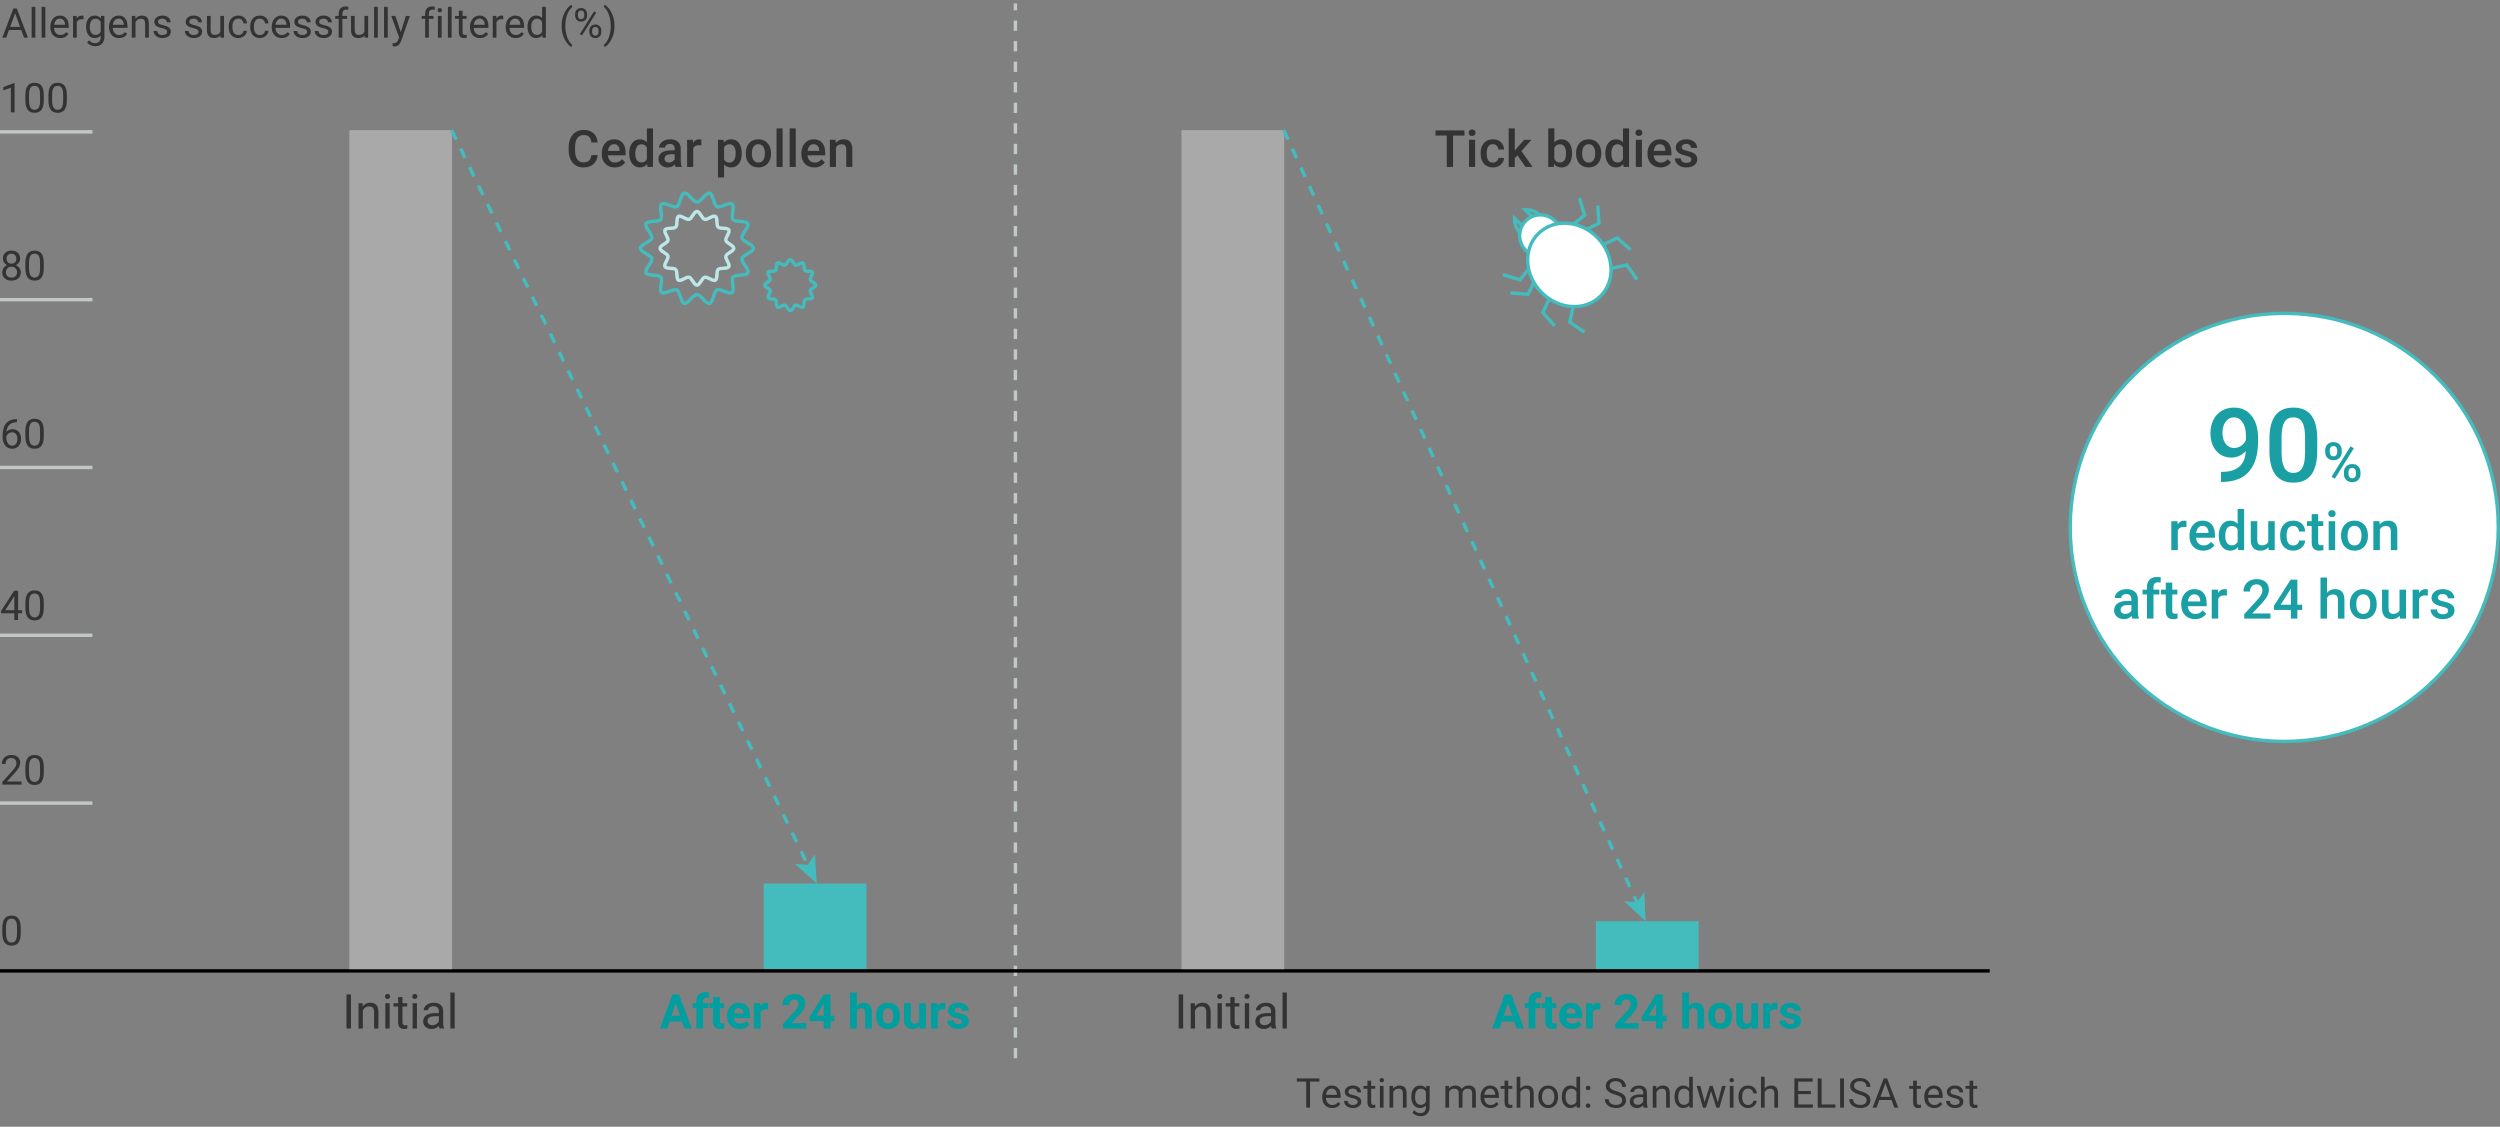 <?xml version="1.0" encoding="utf-8"?>
<!-- Generator: Adobe Illustrator 24.3.0, SVG Export Plug-In . SVG Version: 6.00 Build 0)  -->
<svg version="1.1" id="レイヤー_1" xmlns="http://www.w3.org/2000/svg" xmlns:xlink="http://www.w3.org/1999/xlink" x="0px"
	 y="0px" width="730px" height="329px" viewBox="0 0 730 329" enable-background="new 0 0 730 329" xml:space="preserve">
<rect x="0" y="0" width="730" height="329" fill="#808080" stroke="none"/>
<line fill="none" stroke="#C2C7C7" stroke-miterlimit="10" stroke-dasharray="3" x1="296.5" y1="309" x2="296.5" y2="1"/>
<circle fill="#FFFFFF" stroke="#44BBBD" stroke-miterlimit="10" cx="667" cy="154" r="62.5"/>
<rect id="長方形_2747_9_" x="466" y="269" fill="#44BBBD" width="30" height="14"/>
<g enable-background="new    ">
	<path fill="#333333" d="M4.26,32.826H3.17v-7.225l-2.186,0.803V25.42l3.105-1.166h0.17V32.826z"/>
	<path fill="#333333" d="M12.786,29.188c0,1.27-0.217,2.213-0.65,2.83s-1.111,0.926-2.033,0.926c-0.91,0-1.584-0.301-2.021-0.904
		s-0.664-1.506-0.68-2.705v-1.447c0-1.254,0.217-2.186,0.65-2.795s1.113-0.914,2.039-0.914c0.918,0,1.594,0.295,2.027,0.883
		s0.656,1.494,0.668,2.721V29.188z M11.702,27.705c0-0.918-0.129-1.586-0.387-2.006s-0.666-0.631-1.225-0.631
		c-0.555,0-0.959,0.209-1.213,0.627s-0.385,1.061-0.393,1.928v1.734c0,0.922,0.134,1.604,0.401,2.043s0.673,0.658,1.216,0.658
		c0.535,0,0.933-0.207,1.192-0.621s0.396-1.066,0.407-1.957V27.705z"/>
	<path fill="#333333" d="M19.524,29.188c0,1.27-0.217,2.213-0.65,2.83s-1.111,0.926-2.033,0.926c-0.91,0-1.584-0.301-2.021-0.904
		s-0.664-1.506-0.68-2.705v-1.447c0-1.254,0.217-2.186,0.65-2.795s1.113-0.914,2.039-0.914c0.918,0,1.594,0.295,2.027,0.883
		s0.656,1.494,0.668,2.721V29.188z M18.44,27.705c0-0.918-0.129-1.586-0.387-2.006s-0.666-0.631-1.225-0.631
		c-0.555,0-0.959,0.209-1.213,0.627s-0.385,1.061-0.393,1.928v1.734c0,0.922,0.134,1.604,0.401,2.043s0.673,0.658,1.216,0.658
		c0.535,0,0.933-0.207,1.192-0.621s0.396-1.066,0.407-1.957V27.705z"/>
</g>
<rect id="長方形_2747_8_" x="223" y="258" fill="#44BBBD" width="30" height="25"/>
<g enable-background="new    ">
	<path fill="#333333" d="M6.201,8.768H2.626L1.824,11h-1.16l3.258-8.531h0.984L8.169,11H7.015L6.201,8.768z M2.966,7.848h2.9
		l-1.453-3.99L2.966,7.848z"/>
	<path fill="#333333" d="M10.326,11H9.242V2h1.084V11z"/>
	<path fill="#333333" d="M13.238,11h-1.084V2h1.084V11z"/>
	<path fill="#333333" d="M17.603,11.117c-0.859,0-1.559-0.282-2.098-0.847s-0.809-1.319-0.809-2.265V7.807
		c0-0.629,0.12-1.19,0.36-1.685s0.576-0.881,1.008-1.16s0.899-0.419,1.403-0.419c0.824,0,1.465,0.271,1.922,0.814
		s0.686,1.32,0.686,2.332v0.451h-4.295c0.016,0.625,0.198,1.13,0.548,1.515s0.794,0.577,1.333,0.577
		c0.383,0,0.707-0.078,0.973-0.234s0.498-0.363,0.697-0.621l0.662,0.516C19.462,10.709,18.666,11.117,17.603,11.117z M17.468,5.434
		c-0.438,0-0.805,0.159-1.102,0.478s-0.48,0.765-0.551,1.339h3.176V7.168c-0.031-0.551-0.18-0.978-0.445-1.28
		S17.921,5.434,17.468,5.434z"/>
	<path fill="#333333" d="M24.394,5.633c-0.164-0.027-0.342-0.041-0.533-0.041c-0.711,0-1.193,0.303-1.447,0.908V11H21.33V4.66h1.055
		l0.018,0.732c0.355-0.566,0.859-0.85,1.512-0.85c0.211,0,0.371,0.027,0.48,0.082V5.633z"/>
	<path fill="#333333" d="M25.132,7.777c0-0.988,0.229-1.774,0.686-2.358s1.062-0.876,1.816-0.876c0.773,0,1.377,0.273,1.811,0.82
		l0.053-0.703h0.99v6.188c0,0.82-0.243,1.467-0.729,1.939s-1.14,0.709-1.96,0.709c-0.457,0-0.904-0.098-1.342-0.293
		s-0.771-0.463-1.002-0.803l0.562-0.65c0.465,0.574,1.033,0.861,1.705,0.861c0.527,0,0.938-0.148,1.233-0.445
		s0.442-0.715,0.442-1.254v-0.545c-0.434,0.5-1.025,0.75-1.775,0.75c-0.742,0-1.343-0.299-1.802-0.896S25.132,8.809,25.132,7.777z
		 M26.222,7.9c0,0.715,0.146,1.276,0.439,1.685s0.703,0.612,1.23,0.612c0.684,0,1.186-0.311,1.506-0.932V6.371
		c-0.332-0.605-0.83-0.908-1.494-0.908c-0.527,0-0.939,0.205-1.236,0.615S26.222,7.096,26.222,7.9z"/>
	<path fill="#333333" d="M34.753,11.117c-0.859,0-1.559-0.282-2.098-0.847s-0.809-1.319-0.809-2.265V7.807
		c0-0.629,0.12-1.19,0.36-1.685s0.576-0.881,1.008-1.16s0.899-0.419,1.403-0.419c0.824,0,1.465,0.271,1.922,0.814
		s0.686,1.32,0.686,2.332v0.451h-4.295c0.016,0.625,0.198,1.13,0.548,1.515s0.794,0.577,1.333,0.577
		c0.383,0,0.707-0.078,0.973-0.234s0.498-0.363,0.697-0.621l0.662,0.516C36.613,10.709,35.816,11.117,34.753,11.117z M34.619,5.434
		c-0.438,0-0.805,0.159-1.102,0.478s-0.48,0.765-0.551,1.339h3.176V7.168c-0.031-0.551-0.18-0.978-0.445-1.28
		S35.072,5.434,34.619,5.434z"/>
	<path fill="#333333" d="M39.505,4.66l0.035,0.797c0.484-0.609,1.117-0.914,1.898-0.914c1.34,0,2.016,0.756,2.027,2.268V11h-1.084
		V6.805c-0.004-0.457-0.108-0.795-0.313-1.014s-0.524-0.328-0.958-0.328c-0.352,0-0.66,0.094-0.926,0.281s-0.473,0.434-0.621,0.738
		V11H38.48V4.66H39.505z"/>
	<path fill="#333333" d="M48.792,9.318c0-0.293-0.11-0.521-0.331-0.683s-0.605-0.302-1.154-0.419S46.323,7.959,46,7.795
		s-0.561-0.359-0.715-0.586S45.054,6.713,45.054,6.4c0-0.52,0.22-0.959,0.659-1.318s1.001-0.539,1.685-0.539
		c0.719,0,1.302,0.186,1.749,0.557s0.671,0.846,0.671,1.424h-1.09c0-0.297-0.126-0.553-0.378-0.768s-0.569-0.322-0.952-0.322
		c-0.395,0-0.703,0.086-0.926,0.258s-0.334,0.396-0.334,0.674c0,0.262,0.104,0.459,0.311,0.592s0.581,0.26,1.122,0.381
		s0.979,0.266,1.315,0.434s0.585,0.37,0.747,0.606s0.243,0.524,0.243,0.864c0,0.566-0.227,1.021-0.68,1.362
		s-1.041,0.513-1.764,0.513c-0.508,0-0.957-0.09-1.348-0.27s-0.696-0.431-0.917-0.753s-0.331-0.671-0.331-1.046h1.084
		c0.02,0.363,0.165,0.651,0.437,0.864s0.63,0.319,1.075,0.319c0.41,0,0.739-0.083,0.987-0.249S48.792,9.596,48.792,9.318z"/>
	<path fill="#333333" d="M57.951,9.318c0-0.293-0.11-0.521-0.331-0.683s-0.605-0.302-1.154-0.419s-0.984-0.258-1.307-0.422
		s-0.561-0.359-0.715-0.586S54.212,6.713,54.212,6.4c0-0.52,0.22-0.959,0.659-1.318s1.001-0.539,1.685-0.539
		c0.719,0,1.302,0.186,1.749,0.557s0.671,0.846,0.671,1.424h-1.09c0-0.297-0.126-0.553-0.378-0.768s-0.569-0.322-0.952-0.322
		c-0.395,0-0.703,0.086-0.926,0.258s-0.334,0.396-0.334,0.674c0,0.262,0.104,0.459,0.311,0.592s0.581,0.26,1.122,0.381
		s0.979,0.266,1.315,0.434s0.585,0.37,0.747,0.606s0.243,0.524,0.243,0.864c0,0.566-0.227,1.021-0.68,1.362
		s-1.041,0.513-1.764,0.513c-0.508,0-0.957-0.09-1.348-0.27s-0.696-0.431-0.917-0.753s-0.331-0.671-0.331-1.046h1.084
		c0.02,0.363,0.165,0.651,0.437,0.864s0.63,0.319,1.075,0.319c0.41,0,0.739-0.083,0.987-0.249S57.951,9.596,57.951,9.318z"/>
	<path fill="#333333" d="M64.361,10.373c-0.422,0.496-1.041,0.744-1.857,0.744c-0.676,0-1.19-0.196-1.544-0.589
		s-0.532-0.974-0.536-1.743V4.66h1.084v4.096c0,0.961,0.391,1.441,1.172,1.441c0.828,0,1.379-0.309,1.652-0.926V4.66h1.084V11
		h-1.031L64.361,10.373z"/>
	<path fill="#333333" d="M69.605,10.232c0.387,0,0.725-0.117,1.014-0.352s0.449-0.527,0.48-0.879h1.025
		c-0.02,0.363-0.145,0.709-0.375,1.037s-0.538,0.59-0.923,0.785s-0.792,0.293-1.222,0.293c-0.863,0-1.55-0.288-2.06-0.864
		s-0.765-1.364-0.765-2.364V7.707c0-0.617,0.113-1.166,0.34-1.646s0.552-0.854,0.976-1.119s0.925-0.398,1.503-0.398
		c0.711,0,1.302,0.213,1.772,0.639s0.722,0.979,0.753,1.658h-1.025c-0.031-0.41-0.187-0.747-0.466-1.011s-0.624-0.396-1.034-0.396
		c-0.551,0-0.978,0.198-1.28,0.595s-0.454,0.97-0.454,1.72v0.205c0,0.73,0.15,1.293,0.451,1.688S69.046,10.232,69.605,10.232z"/>
	<path fill="#333333" d="M75.886,10.232c0.387,0,0.725-0.117,1.014-0.352s0.449-0.527,0.48-0.879h1.025
		c-0.02,0.363-0.145,0.709-0.375,1.037s-0.538,0.59-0.923,0.785s-0.792,0.293-1.222,0.293c-0.863,0-1.55-0.288-2.06-0.864
		s-0.765-1.364-0.765-2.364V7.707c0-0.617,0.113-1.166,0.34-1.646s0.552-0.854,0.976-1.119s0.925-0.398,1.503-0.398
		c0.711,0,1.302,0.213,1.772,0.639s0.722,0.979,0.753,1.658H77.38c-0.031-0.41-0.187-0.747-0.466-1.011s-0.624-0.396-1.034-0.396
		c-0.551,0-0.978,0.198-1.28,0.595s-0.454,0.97-0.454,1.72v0.205c0,0.73,0.15,1.293,0.451,1.688S75.328,10.232,75.886,10.232z"/>
	<path fill="#333333" d="M82.255,11.117c-0.859,0-1.559-0.282-2.098-0.847s-0.809-1.319-0.809-2.265V7.807
		c0-0.629,0.12-1.19,0.36-1.685s0.576-0.881,1.008-1.16s0.899-0.419,1.403-0.419c0.824,0,1.465,0.271,1.922,0.814
		s0.686,1.32,0.686,2.332v0.451h-4.295c0.016,0.625,0.198,1.13,0.548,1.515s0.794,0.577,1.333,0.577
		c0.383,0,0.707-0.078,0.973-0.234s0.498-0.363,0.697-0.621l0.662,0.516C84.115,10.709,83.318,11.117,82.255,11.117z M82.121,5.434
		c-0.438,0-0.805,0.159-1.102,0.478s-0.48,0.765-0.551,1.339h3.176V7.168c-0.031-0.551-0.18-0.978-0.445-1.28
		S82.574,5.434,82.121,5.434z"/>
	<path fill="#333333" d="M89.673,9.318c0-0.293-0.11-0.521-0.331-0.683s-0.605-0.302-1.154-0.419s-0.984-0.258-1.307-0.422
		s-0.561-0.359-0.715-0.586S85.935,6.713,85.935,6.4c0-0.52,0.22-0.959,0.659-1.318s1.001-0.539,1.685-0.539
		c0.719,0,1.302,0.186,1.749,0.557s0.671,0.846,0.671,1.424h-1.09c0-0.297-0.126-0.553-0.378-0.768s-0.569-0.322-0.952-0.322
		c-0.395,0-0.703,0.086-0.926,0.258s-0.334,0.396-0.334,0.674c0,0.262,0.104,0.459,0.311,0.592s0.581,0.26,1.122,0.381
		s0.979,0.266,1.315,0.434s0.585,0.37,0.747,0.606s0.243,0.524,0.243,0.864c0,0.566-0.227,1.021-0.68,1.362
		s-1.041,0.513-1.764,0.513c-0.508,0-0.957-0.09-1.348-0.27s-0.696-0.431-0.917-0.753s-0.331-0.671-0.331-1.046h1.084
		c0.02,0.363,0.165,0.651,0.437,0.864s0.63,0.319,1.075,0.319c0.41,0,0.739-0.083,0.987-0.249S89.673,9.596,89.673,9.318z"/>
	<path fill="#333333" d="M95.861,9.318c0-0.293-0.11-0.521-0.331-0.683s-0.605-0.302-1.154-0.419s-0.984-0.258-1.307-0.422
		s-0.561-0.359-0.715-0.586S92.123,6.713,92.123,6.4c0-0.52,0.22-0.959,0.659-1.318s1.001-0.539,1.685-0.539
		c0.719,0,1.302,0.186,1.749,0.557s0.671,0.846,0.671,1.424h-1.09c0-0.297-0.126-0.553-0.378-0.768s-0.569-0.322-0.952-0.322
		c-0.395,0-0.703,0.086-0.926,0.258s-0.334,0.396-0.334,0.674c0,0.262,0.104,0.459,0.311,0.592s0.581,0.26,1.122,0.381
		s0.979,0.266,1.315,0.434s0.585,0.37,0.747,0.606s0.243,0.524,0.243,0.864c0,0.566-0.227,1.021-0.68,1.362
		s-1.041,0.513-1.764,0.513c-0.508,0-0.957-0.09-1.348-0.27s-0.696-0.431-0.917-0.753s-0.331-0.671-0.331-1.046h1.084
		c0.02,0.363,0.165,0.651,0.437,0.864s0.63,0.319,1.075,0.319c0.41,0,0.739-0.083,0.987-0.249S95.861,9.596,95.861,9.318z"/>
	<path fill="#333333" d="M98.89,11V5.498h-1.002V4.66h1.002V4.01c0-0.68,0.182-1.205,0.545-1.576s0.877-0.557,1.541-0.557
		c0.25,0,0.498,0.033,0.744,0.099l-0.059,0.874c-0.184-0.035-0.379-0.053-0.586-0.053c-0.352,0-0.623,0.103-0.814,0.309
		s-0.287,0.501-0.287,0.885v0.67h1.354v0.838h-1.354V11H98.89z"/>
	<path fill="#333333" d="M106.437,10.373c-0.422,0.496-1.041,0.744-1.857,0.744c-0.676,0-1.19-0.196-1.544-0.589
		s-0.532-0.974-0.536-1.743V4.66h1.084v4.096c0,0.961,0.391,1.441,1.172,1.441c0.828,0,1.379-0.309,1.652-0.926V4.66h1.084V11
		h-1.031L106.437,10.373z"/>
	<path fill="#333333" d="M110.316,11h-1.084V2h1.084V11z"/>
	<path fill="#333333" d="M113.228,11h-1.084V2h1.084V11z"/>
	<path fill="#333333" d="M117.037,9.412l1.477-4.752h1.16l-2.549,7.318c-0.395,1.055-1.021,1.582-1.881,1.582l-0.205-0.018
		l-0.404-0.076v-0.879l0.293,0.023c0.367,0,0.653-0.074,0.858-0.223s0.374-0.42,0.507-0.814l0.24-0.645l-2.262-6.27h1.184
		L117.037,9.412z"/>
	<path fill="#333333" d="M124.144,11V5.498h-1.002V4.66h1.002V4.01c0-0.68,0.182-1.205,0.545-1.576s0.877-0.557,1.541-0.557
		c0.25,0,0.498,0.033,0.744,0.099l-0.059,0.874c-0.184-0.035-0.379-0.053-0.586-0.053c-0.352,0-0.623,0.103-0.814,0.309
		s-0.287,0.501-0.287,0.885v0.67h1.354v0.838h-1.354V11H124.144z"/>
	<path fill="#333333" d="M127.783,2.979c0-0.176,0.054-0.324,0.161-0.445s0.267-0.182,0.478-0.182s0.371,0.061,0.48,0.182
		s0.164,0.27,0.164,0.445s-0.055,0.322-0.164,0.439s-0.27,0.176-0.48,0.176s-0.37-0.059-0.478-0.176S127.783,3.154,127.783,2.979z
		 M128.955,11h-1.084V4.66h1.084V11z"/>
	<path fill="#333333" d="M131.867,11h-1.084V2h1.084V11z"/>
	<path fill="#333333" d="M135.072,3.125V4.66h1.184v0.838h-1.184v3.937c0,0.254,0.053,0.445,0.158,0.572s0.285,0.19,0.539,0.19
		c0.125,0,0.297-0.023,0.516-0.07v0.874c-0.285,0.077-0.562,0.116-0.832,0.116c-0.484,0-0.85-0.146-1.096-0.439
		s-0.369-0.709-0.369-1.248V5.498h-1.154V4.66h1.154V3.125H135.072z"/>
	<path fill="#333333" d="M140.152,11.117c-0.859,0-1.559-0.282-2.098-0.847s-0.809-1.319-0.809-2.265V7.807
		c0-0.629,0.12-1.19,0.36-1.685s0.576-0.881,1.008-1.16s0.899-0.419,1.403-0.419c0.824,0,1.465,0.271,1.922,0.814
		s0.686,1.32,0.686,2.332v0.451h-4.295c0.016,0.625,0.198,1.13,0.548,1.515s0.794,0.577,1.333,0.577
		c0.383,0,0.707-0.078,0.973-0.234s0.498-0.363,0.697-0.621l0.662,0.516C142.011,10.709,141.214,11.117,140.152,11.117z
		 M140.017,5.434c-0.438,0-0.805,0.159-1.102,0.478s-0.48,0.765-0.551,1.339h3.176V7.168c-0.031-0.551-0.18-0.978-0.445-1.28
		S140.47,5.434,140.017,5.434z"/>
	<path fill="#333333" d="M146.943,5.633c-0.164-0.027-0.342-0.041-0.533-0.041c-0.711,0-1.193,0.303-1.447,0.908V11h-1.084V4.66
		h1.055l0.018,0.732c0.355-0.566,0.859-0.85,1.512-0.85c0.211,0,0.371,0.027,0.48,0.082V5.633z"/>
	<path fill="#333333" d="M150.57,11.117c-0.859,0-1.559-0.282-2.098-0.847s-0.809-1.319-0.809-2.265V7.807
		c0-0.629,0.12-1.19,0.36-1.685s0.576-0.881,1.008-1.16s0.899-0.419,1.403-0.419c0.824,0,1.465,0.271,1.922,0.814
		s0.686,1.32,0.686,2.332v0.451h-4.295c0.016,0.625,0.198,1.13,0.548,1.515s0.794,0.577,1.333,0.577
		c0.383,0,0.707-0.078,0.973-0.234s0.498-0.363,0.697-0.621l0.662,0.516C152.429,10.709,151.632,11.117,150.57,11.117z
		 M150.435,5.434c-0.438,0-0.805,0.159-1.102,0.478s-0.48,0.765-0.551,1.339h3.176V7.168c-0.031-0.551-0.18-0.978-0.445-1.28
		S150.888,5.434,150.435,5.434z"/>
	<path fill="#333333" d="M154.033,7.777c0-0.973,0.23-1.755,0.691-2.347s1.064-0.888,1.811-0.888c0.742,0,1.33,0.254,1.764,0.762V2
		h1.084v9h-0.996l-0.053-0.68c-0.434,0.531-1.037,0.797-1.811,0.797c-0.734,0-1.333-0.301-1.796-0.902s-0.694-1.387-0.694-2.355
		V7.777z M155.117,7.9c0,0.719,0.148,1.281,0.445,1.688s0.707,0.609,1.23,0.609c0.688,0,1.189-0.309,1.506-0.926V6.359
		c-0.324-0.598-0.822-0.896-1.494-0.896c-0.531,0-0.945,0.205-1.242,0.615S155.117,7.096,155.117,7.9z"/>
	<path fill="#333333" d="M163.994,7.537c0-0.883,0.118-1.73,0.354-2.543s0.589-1.551,1.058-2.215s0.955-1.133,1.459-1.406
		l0.223,0.715c-0.57,0.438-1.038,1.105-1.403,2.004s-0.565,1.904-0.601,3.018l-0.006,0.498c0,1.508,0.275,2.816,0.826,3.926
		c0.332,0.664,0.727,1.184,1.184,1.559l-0.223,0.662c-0.52-0.289-1.016-0.773-1.488-1.453
		C164.455,10.973,163.994,9.385,163.994,7.537z"/>
	<path fill="#333333" d="M167.931,4.109c0-0.512,0.163-0.934,0.489-1.266s0.745-0.498,1.257-0.498c0.52,0,0.94,0.167,1.263,0.501
		s0.483,0.767,0.483,1.298v0.416c0,0.516-0.163,0.937-0.489,1.263s-0.741,0.489-1.245,0.489c-0.508,0-0.928-0.163-1.26-0.489
		s-0.498-0.761-0.498-1.304V4.109z M168.74,4.559c0,0.305,0.086,0.557,0.258,0.754c0.172,0.198,0.402,0.297,0.691,0.297
		c0.277,0,0.501-0.096,0.671-0.288c0.17-0.191,0.255-0.454,0.255-0.787V4.105c0-0.305-0.084-0.558-0.252-0.757
		c-0.168-0.2-0.396-0.3-0.686-0.3s-0.518,0.1-0.686,0.3c-0.168,0.199-0.252,0.46-0.252,0.781V4.559z M169.935,10.355l-0.615-0.387
		l4.166-6.668l0.615,0.387L169.935,10.355z M172.085,8.908c0-0.512,0.163-0.933,0.489-1.263s0.745-0.495,1.257-0.495
		s0.932,0.164,1.26,0.492s0.492,0.764,0.492,1.307v0.416c0,0.512-0.163,0.933-0.489,1.263s-0.743,0.495-1.251,0.495
		s-0.928-0.163-1.26-0.489s-0.498-0.761-0.498-1.304V8.908z M172.894,9.363c0,0.309,0.086,0.562,0.258,0.76
		c0.172,0.198,0.402,0.297,0.691,0.297c0.281,0,0.506-0.097,0.674-0.291c0.168-0.193,0.252-0.457,0.252-0.79V8.904
		c0-0.309-0.085-0.562-0.255-0.757c-0.17-0.196-0.397-0.294-0.683-0.294c-0.277,0-0.503,0.097-0.677,0.291
		c-0.174,0.193-0.261,0.455-0.261,0.784V9.363z"/>
	<path fill="#333333" d="M179.427,7.596c0,0.871-0.114,1.706-0.343,2.505s-0.578,1.536-1.049,2.212s-0.964,1.156-1.479,1.441
		l-0.229-0.662c0.602-0.461,1.085-1.177,1.45-2.147s0.552-2.048,0.56-3.231V7.525c0-0.82-0.086-1.583-0.258-2.288
		s-0.411-1.337-0.718-1.896s-0.651-0.994-1.034-1.307l0.229-0.662c0.516,0.285,1.007,0.762,1.474,1.43s0.816,1.404,1.049,2.209
		S179.427,6.678,179.427,7.596z"/>
</g>
<g enable-background="new    ">
	<path fill="#333333" d="M385.268,315.82h-2.742v7.611h-1.119v-7.611h-2.736v-0.92h6.598V315.82z"/>
	<path fill="#333333" d="M388.994,323.549c-0.859,0-1.559-0.282-2.098-0.847s-0.809-1.319-0.809-2.265v-0.199
		c0-0.629,0.12-1.19,0.36-1.685s0.576-0.881,1.008-1.16s0.899-0.419,1.403-0.419c0.824,0,1.465,0.271,1.922,0.814
		s0.686,1.32,0.686,2.332v0.451h-4.295c0.016,0.625,0.198,1.13,0.548,1.515s0.794,0.577,1.333,0.577
		c0.383,0,0.707-0.078,0.973-0.234s0.498-0.363,0.697-0.621l0.662,0.516C390.854,323.141,390.057,323.549,388.994,323.549z
		 M388.859,317.865c-0.438,0-0.805,0.159-1.102,0.478s-0.48,0.765-0.551,1.339h3.176V319.6c-0.031-0.551-0.18-0.978-0.445-1.28
		S389.312,317.865,388.859,317.865z"/>
	<path fill="#333333" d="M396.412,321.75c0-0.293-0.11-0.521-0.331-0.683s-0.605-0.302-1.154-0.419s-0.984-0.258-1.307-0.422
		s-0.561-0.359-0.715-0.586s-0.231-0.496-0.231-0.809c0-0.52,0.22-0.959,0.659-1.318s1.001-0.539,1.685-0.539
		c0.719,0,1.302,0.186,1.749,0.557s0.671,0.846,0.671,1.424h-1.09c0-0.297-0.126-0.553-0.378-0.768s-0.569-0.322-0.952-0.322
		c-0.395,0-0.703,0.086-0.926,0.258s-0.334,0.396-0.334,0.674c0,0.262,0.104,0.459,0.311,0.592s0.581,0.26,1.122,0.381
		s0.979,0.266,1.315,0.434s0.585,0.37,0.747,0.606s0.243,0.524,0.243,0.864c0,0.566-0.227,1.021-0.68,1.362
		s-1.041,0.513-1.764,0.513c-0.508,0-0.957-0.09-1.348-0.27s-0.696-0.431-0.917-0.753s-0.331-0.671-0.331-1.046h1.084
		c0.02,0.363,0.165,0.651,0.437,0.864s0.63,0.319,1.075,0.319c0.41,0,0.739-0.083,0.987-0.249S396.412,322.027,396.412,321.75z"/>
	<path fill="#333333" d="M400.379,315.557v1.535h1.184v0.838h-1.184v3.937c0,0.254,0.053,0.445,0.158,0.572s0.285,0.19,0.539,0.19
		c0.125,0,0.297-0.023,0.516-0.07v0.874c-0.285,0.077-0.562,0.116-0.832,0.116c-0.484,0-0.85-0.146-1.096-0.439
		s-0.369-0.709-0.369-1.248v-3.932h-1.154v-0.838h1.154v-1.535H400.379z"/>
	<path fill="#333333" d="M402.834,315.41c0-0.176,0.054-0.324,0.161-0.445s0.267-0.182,0.478-0.182s0.371,0.061,0.48,0.182
		s0.164,0.27,0.164,0.445s-0.055,0.322-0.164,0.439s-0.27,0.176-0.48,0.176s-0.37-0.059-0.478-0.176S402.834,315.586,402.834,315.41
		z M404.006,323.432h-1.084v-6.34h1.084V323.432z"/>
	<path fill="#333333" d="M406.766,317.092l0.035,0.797c0.484-0.609,1.117-0.914,1.898-0.914c1.34,0,2.016,0.756,2.027,2.268v4.189
		h-1.084v-4.195c-0.004-0.457-0.108-0.795-0.313-1.014s-0.524-0.328-0.958-0.328c-0.352,0-0.66,0.094-0.926,0.281
		s-0.473,0.434-0.621,0.738v4.518h-1.084v-6.34H406.766z"/>
	<path fill="#333333" d="M412.104,320.209c0-0.988,0.229-1.774,0.686-2.358s1.062-0.876,1.816-0.876c0.773,0,1.377,0.273,1.811,0.82
		l0.053-0.703h0.99v6.188c0,0.82-0.243,1.467-0.729,1.939s-1.14,0.709-1.96,0.709c-0.457,0-0.904-0.098-1.342-0.293
		s-0.771-0.463-1.002-0.803l0.562-0.65c0.465,0.574,1.033,0.861,1.705,0.861c0.527,0,0.938-0.148,1.233-0.445
		s0.442-0.715,0.442-1.254v-0.545c-0.434,0.5-1.025,0.75-1.775,0.75c-0.742,0-1.343-0.299-1.802-0.896
		S412.104,321.24,412.104,320.209z M413.193,320.332c0,0.715,0.146,1.276,0.439,1.685s0.703,0.612,1.23,0.612
		c0.684,0,1.186-0.311,1.506-0.932v-2.895c-0.332-0.605-0.83-0.908-1.494-0.908c-0.527,0-0.939,0.205-1.236,0.615
		S413.193,319.527,413.193,320.332z"/>
	<path fill="#333333" d="M423.084,317.092l0.029,0.703c0.465-0.547,1.092-0.82,1.881-0.82c0.887,0,1.49,0.34,1.811,1.02
		c0.211-0.305,0.485-0.551,0.823-0.738s0.737-0.281,1.198-0.281c1.391,0,2.098,0.736,2.121,2.209v4.248h-1.084v-4.184
		c0-0.453-0.104-0.792-0.311-1.017s-0.555-0.337-1.043-0.337c-0.402,0-0.736,0.12-1.002,0.36s-0.42,0.563-0.463,0.97v4.207h-1.09
		v-4.154c0-0.922-0.451-1.383-1.354-1.383c-0.711,0-1.197,0.303-1.459,0.908v4.629h-1.084v-6.34H423.084z"/>
	<path fill="#333333" d="M435.213,323.549c-0.859,0-1.559-0.282-2.098-0.847s-0.809-1.319-0.809-2.265v-0.199
		c0-0.629,0.12-1.19,0.36-1.685s0.576-0.881,1.008-1.16s0.899-0.419,1.403-0.419c0.824,0,1.465,0.271,1.922,0.814
		s0.686,1.32,0.686,2.332v0.451h-4.295c0.016,0.625,0.198,1.13,0.548,1.515s0.794,0.577,1.333,0.577
		c0.383,0,0.707-0.078,0.973-0.234s0.498-0.363,0.697-0.621l0.662,0.516C437.072,323.141,436.275,323.549,435.213,323.549z
		 M435.078,317.865c-0.438,0-0.805,0.159-1.102,0.478s-0.48,0.765-0.551,1.339h3.176V319.6c-0.031-0.551-0.18-0.978-0.445-1.28
		S435.531,317.865,435.078,317.865z"/>
	<path fill="#333333" d="M440.41,315.557v1.535h1.184v0.838h-1.184v3.937c0,0.254,0.053,0.445,0.158,0.572s0.285,0.19,0.539,0.19
		c0.125,0,0.297-0.023,0.516-0.07v0.874c-0.285,0.077-0.562,0.116-0.832,0.116c-0.484,0-0.85-0.146-1.096-0.439
		s-0.369-0.709-0.369-1.248v-3.932h-1.154v-0.838h1.154v-1.535H440.41z"/>
	<path fill="#333333" d="M443.943,317.859c0.48-0.59,1.105-0.885,1.875-0.885c1.34,0,2.016,0.756,2.027,2.268v4.189h-1.084v-4.195
		c-0.004-0.457-0.108-0.795-0.313-1.014s-0.524-0.328-0.958-0.328c-0.352,0-0.66,0.094-0.926,0.281s-0.473,0.434-0.621,0.738v4.518
		h-1.084v-9h1.084V317.859z"/>
	<path fill="#333333" d="M449.182,320.203c0-0.621,0.122-1.18,0.366-1.676s0.584-0.879,1.02-1.148s0.933-0.404,1.491-0.404
		c0.863,0,1.562,0.299,2.095,0.896s0.8,1.393,0.8,2.385v0.076c0,0.617-0.118,1.171-0.354,1.661s-0.574,0.872-1.014,1.146
		s-0.944,0.41-1.515,0.41c-0.859,0-1.556-0.299-2.089-0.896s-0.8-1.389-0.8-2.373V320.203z M450.271,320.332
		c0,0.703,0.163,1.268,0.489,1.693s0.763,0.639,1.31,0.639c0.551,0,0.988-0.216,1.312-0.647s0.486-1.036,0.486-1.813
		c0-0.695-0.165-1.259-0.495-1.69s-0.769-0.647-1.315-0.647c-0.535,0-0.967,0.213-1.295,0.639S450.271,319.539,450.271,320.332z"/>
	<path fill="#333333" d="M456.049,320.209c0-0.973,0.23-1.755,0.691-2.347s1.064-0.888,1.811-0.888c0.742,0,1.33,0.254,1.764,0.762
		v-3.305h1.084v9h-0.996l-0.053-0.68c-0.434,0.531-1.037,0.797-1.811,0.797c-0.734,0-1.333-0.301-1.796-0.902
		s-0.694-1.387-0.694-2.355V320.209z M457.133,320.332c0,0.719,0.148,1.281,0.445,1.688s0.707,0.609,1.23,0.609
		c0.688,0,1.189-0.309,1.506-0.926v-2.912c-0.324-0.598-0.822-0.896-1.494-0.896c-0.531,0-0.945,0.205-1.242,0.615
		S457.133,319.527,457.133,320.332z"/>
	<path fill="#333333" d="M463.045,322.863c0-0.188,0.056-0.344,0.167-0.469s0.278-0.188,0.501-0.188s0.392,0.062,0.507,0.188
		s0.173,0.281,0.173,0.469c0,0.18-0.058,0.33-0.173,0.451s-0.284,0.182-0.507,0.182s-0.39-0.061-0.501-0.182
		S463.045,323.043,463.045,322.863z M463.051,317.689c0-0.188,0.056-0.344,0.167-0.469s0.278-0.188,0.501-0.188
		s0.392,0.062,0.507,0.188s0.173,0.281,0.173,0.469c0,0.18-0.058,0.33-0.173,0.451s-0.284,0.182-0.507,0.182
		s-0.39-0.061-0.501-0.182S463.051,317.869,463.051,317.689z"/>
	<path fill="#333333" d="M471.641,319.629c-0.965-0.277-1.667-0.618-2.106-1.022s-0.659-0.903-0.659-1.497
		c0-0.672,0.269-1.228,0.806-1.667s1.235-0.659,2.095-0.659c0.586,0,1.108,0.113,1.567,0.34s0.814,0.539,1.066,0.938
		s0.378,0.834,0.378,1.307h-1.131c0-0.518-0.164-0.924-0.492-1.22s-0.791-0.444-1.389-0.444c-0.555,0-0.987,0.122-1.298,0.367
		c-0.311,0.244-0.466,0.584-0.466,1.019c0,0.348,0.147,0.643,0.442,0.883c0.295,0.241,0.797,0.461,1.506,0.66
		c0.709,0.2,1.264,0.42,1.664,0.66s0.697,0.521,0.891,0.841s0.29,0.697,0.29,1.131c0,0.691-0.27,1.245-0.809,1.661
		s-1.26,0.624-2.162,0.624c-0.586,0-1.133-0.112-1.641-0.337s-0.899-0.532-1.175-0.923s-0.413-0.834-0.413-1.33h1.131
		c0,0.516,0.19,0.923,0.571,1.222s0.89,0.448,1.526,0.448c0.594,0,1.049-0.121,1.365-0.363s0.475-0.572,0.475-0.99
		s-0.146-0.741-0.439-0.97S472.41,319.852,471.641,319.629z"/>
	<path fill="#333333" d="M479.99,323.432c-0.062-0.125-0.113-0.348-0.152-0.668c-0.504,0.523-1.105,0.785-1.805,0.785
		c-0.625,0-1.138-0.177-1.538-0.53s-0.601-0.802-0.601-1.345c0-0.66,0.251-1.173,0.753-1.538s1.208-0.548,2.118-0.548h1.055v-0.498
		c0-0.379-0.113-0.681-0.34-0.905s-0.561-0.337-1.002-0.337c-0.387,0-0.711,0.098-0.973,0.293s-0.393,0.432-0.393,0.709h-1.09
		c0-0.316,0.112-0.622,0.337-0.917s0.529-0.528,0.914-0.7s0.808-0.258,1.269-0.258c0.73,0,1.303,0.183,1.717,0.548
		s0.629,0.868,0.645,1.509v2.918c0,0.582,0.074,1.045,0.223,1.389v0.094H479.99z M478.191,322.605c0.34,0,0.662-0.088,0.967-0.264
		s0.525-0.404,0.662-0.686v-1.301h-0.85c-1.328,0-1.992,0.389-1.992,1.166c0,0.34,0.113,0.605,0.34,0.797
		S477.836,322.605,478.191,322.605z"/>
	<path fill="#333333" d="M483.629,317.092l0.035,0.797c0.484-0.609,1.117-0.914,1.898-0.914c1.34,0,2.016,0.756,2.027,2.268v4.189
		h-1.084v-4.195c-0.004-0.457-0.108-0.795-0.313-1.014s-0.524-0.328-0.958-0.328c-0.352,0-0.66,0.094-0.926,0.281
		s-0.473,0.434-0.621,0.738v4.518h-1.084v-6.34H483.629z"/>
	<path fill="#333333" d="M488.961,320.209c0-0.973,0.23-1.755,0.691-2.347s1.064-0.888,1.811-0.888c0.742,0,1.33,0.254,1.764,0.762
		v-3.305h1.084v9h-0.996l-0.053-0.68c-0.434,0.531-1.037,0.797-1.811,0.797c-0.734,0-1.333-0.301-1.796-0.902
		s-0.694-1.387-0.694-2.355V320.209z M490.045,320.332c0,0.719,0.148,1.281,0.445,1.688s0.707,0.609,1.23,0.609
		c0.688,0,1.189-0.309,1.506-0.926v-2.912c-0.324-0.598-0.822-0.896-1.494-0.896c-0.531,0-0.945,0.205-1.242,0.615
		S490.045,319.527,490.045,320.332z"/>
	<path fill="#333333" d="M501.605,321.938l1.219-4.846h1.084l-1.846,6.34h-0.879l-1.541-4.805l-1.5,4.805h-0.879l-1.84-6.34h1.078
		l1.248,4.746l1.477-4.746h0.873L501.605,321.938z"/>
	<path fill="#333333" d="M505.016,315.41c0-0.176,0.054-0.324,0.161-0.445s0.267-0.182,0.478-0.182s0.371,0.061,0.48,0.182
		s0.164,0.27,0.164,0.445s-0.055,0.322-0.164,0.439s-0.27,0.176-0.48,0.176s-0.37-0.059-0.478-0.176S505.016,315.586,505.016,315.41
		z M506.188,323.432h-1.084v-6.34h1.084V323.432z"/>
	<path fill="#333333" d="M510.465,322.664c0.387,0,0.725-0.117,1.014-0.352s0.449-0.527,0.48-0.879h1.025
		c-0.02,0.363-0.145,0.709-0.375,1.037s-0.538,0.59-0.923,0.785s-0.792,0.293-1.222,0.293c-0.863,0-1.55-0.288-2.06-0.864
		s-0.765-1.364-0.765-2.364v-0.182c0-0.617,0.113-1.166,0.34-1.646s0.552-0.854,0.976-1.119s0.925-0.398,1.503-0.398
		c0.711,0,1.302,0.213,1.772,0.639s0.722,0.979,0.753,1.658h-1.025c-0.031-0.41-0.187-0.747-0.466-1.011s-0.624-0.396-1.034-0.396
		c-0.551,0-0.978,0.198-1.28,0.595s-0.454,0.97-0.454,1.72v0.205c0,0.73,0.15,1.293,0.451,1.688S509.906,322.664,510.465,322.664z"
		/>
	<path fill="#333333" d="M515.287,317.859c0.48-0.59,1.105-0.885,1.875-0.885c1.34,0,2.016,0.756,2.027,2.268v4.189h-1.084v-4.195
		c-0.004-0.457-0.108-0.795-0.313-1.014s-0.524-0.328-0.958-0.328c-0.352,0-0.66,0.094-0.926,0.281s-0.473,0.434-0.621,0.738v4.518
		h-1.084v-9h1.084V317.859z"/>
	<path fill="#333333" d="M528.775,319.488h-3.697v3.023h4.295v0.92h-5.42V314.9h5.361v0.92h-4.236v2.748h3.697V319.488z"/>
	<path fill="#333333" d="M531.904,322.512h4.043v0.92h-5.174V314.9h1.131V322.512z"/>
	<path fill="#333333" d="M538.438,323.432h-1.125V314.9h1.125V323.432z"/>
	<path fill="#333333" d="M543.008,319.629c-0.965-0.277-1.667-0.618-2.106-1.022s-0.659-0.903-0.659-1.497
		c0-0.672,0.269-1.228,0.806-1.667s1.235-0.659,2.095-0.659c0.586,0,1.108,0.113,1.567,0.34s0.814,0.539,1.066,0.938
		s0.378,0.834,0.378,1.307h-1.131c0-0.518-0.164-0.924-0.492-1.22s-0.791-0.444-1.389-0.444c-0.555,0-0.987,0.122-1.298,0.367
		c-0.311,0.244-0.466,0.584-0.466,1.019c0,0.348,0.147,0.643,0.442,0.883c0.295,0.241,0.797,0.461,1.506,0.66
		c0.709,0.2,1.264,0.42,1.664,0.66s0.697,0.521,0.891,0.841s0.29,0.697,0.29,1.131c0,0.691-0.27,1.245-0.809,1.661
		s-1.26,0.624-2.162,0.624c-0.586,0-1.133-0.112-1.641-0.337s-0.899-0.532-1.175-0.923s-0.413-0.834-0.413-1.33h1.131
		c0,0.516,0.19,0.923,0.571,1.222s0.89,0.448,1.526,0.448c0.594,0,1.049-0.121,1.365-0.363s0.475-0.572,0.475-0.99
		s-0.146-0.741-0.439-0.97S543.777,319.852,543.008,319.629z"/>
	<path fill="#333333" d="M552.324,321.199h-3.574l-0.803,2.232h-1.16l3.258-8.531h0.984l3.264,8.531h-1.154L552.324,321.199z
		 M549.09,320.279h2.9l-1.453-3.99L549.09,320.279z"/>
	<path fill="#333333" d="M559.713,315.557v1.535h1.184v0.838h-1.184v3.937c0,0.254,0.053,0.445,0.158,0.572s0.285,0.19,0.539,0.19
		c0.125,0,0.297-0.023,0.516-0.07v0.874c-0.285,0.077-0.562,0.116-0.832,0.116c-0.484,0-0.85-0.146-1.096-0.439
		s-0.369-0.709-0.369-1.248v-3.932h-1.154v-0.838h1.154v-1.535H559.713z"/>
	<path fill="#333333" d="M564.793,323.549c-0.859,0-1.559-0.282-2.098-0.847s-0.809-1.319-0.809-2.265v-0.199
		c0-0.629,0.12-1.19,0.36-1.685s0.576-0.881,1.008-1.16s0.899-0.419,1.403-0.419c0.824,0,1.465,0.271,1.922,0.814
		s0.686,1.32,0.686,2.332v0.451h-4.295c0.016,0.625,0.198,1.13,0.548,1.515s0.794,0.577,1.333,0.577
		c0.383,0,0.707-0.078,0.973-0.234s0.498-0.363,0.697-0.621l0.662,0.516C566.652,323.141,565.855,323.549,564.793,323.549z
		 M564.658,317.865c-0.438,0-0.805,0.159-1.102,0.478s-0.48,0.765-0.551,1.339h3.176V319.6c-0.031-0.551-0.18-0.978-0.445-1.28
		S565.111,317.865,564.658,317.865z"/>
	<path fill="#333333" d="M572.211,321.75c0-0.293-0.11-0.521-0.331-0.683s-0.605-0.302-1.154-0.419s-0.984-0.258-1.307-0.422
		s-0.561-0.359-0.715-0.586s-0.231-0.496-0.231-0.809c0-0.52,0.22-0.959,0.659-1.318s1.001-0.539,1.685-0.539
		c0.719,0,1.302,0.186,1.749,0.557s0.671,0.846,0.671,1.424h-1.09c0-0.297-0.126-0.553-0.378-0.768s-0.569-0.322-0.952-0.322
		c-0.395,0-0.703,0.086-0.926,0.258s-0.334,0.396-0.334,0.674c0,0.262,0.104,0.459,0.311,0.592s0.581,0.26,1.122,0.381
		s0.979,0.266,1.315,0.434s0.585,0.37,0.747,0.606s0.243,0.524,0.243,0.864c0,0.566-0.227,1.021-0.68,1.362
		s-1.041,0.513-1.764,0.513c-0.508,0-0.957-0.09-1.348-0.27s-0.696-0.431-0.917-0.753s-0.331-0.671-0.331-1.046h1.084
		c0.02,0.363,0.165,0.651,0.437,0.864s0.63,0.319,1.075,0.319c0.41,0,0.739-0.083,0.987-0.249S572.211,322.027,572.211,321.75z"/>
	<path fill="#333333" d="M576.178,315.557v1.535h1.184v0.838h-1.184v3.937c0,0.254,0.053,0.445,0.158,0.572s0.285,0.19,0.539,0.19
		c0.125,0,0.297-0.023,0.516-0.07v0.874c-0.285,0.077-0.562,0.116-0.832,0.116c-0.484,0-0.85-0.146-1.096-0.439
		s-0.369-0.709-0.369-1.248v-3.932h-1.154v-0.838h1.154v-1.535H576.178z"/>
</g>
<line id="線_1203_6_" fill="none" stroke="#000000" stroke-miterlimit="10" x1="0.001" y1="283.5" x2="581" y2="283.5"/>
<rect id="長方形_2748_9_" x="102" y="38" fill="#A9A9A9" width="30" height="245"/>
<g enable-background="new    ">
	<path fill="#333333" d="M102.482,300.328h-1.312v-9.953h1.312V300.328z"/>
	<path fill="#333333" d="M105.879,292.932l0.041,0.93c0.565-0.711,1.303-1.066,2.215-1.066c1.563,0,2.352,0.882,2.365,2.646v4.888
		h-1.265v-4.895c-0.004-0.533-0.126-0.928-0.366-1.183s-0.612-0.383-1.118-0.383c-0.41,0-0.77,0.109-1.08,0.328
		s-0.551,0.506-0.725,0.861v5.271h-1.265v-7.396H105.879z"/>
	<path fill="#333333" d="M112.415,290.97c0-0.205,0.062-0.378,0.188-0.52s0.311-0.212,0.557-0.212s0.433,0.07,0.561,0.212
		s0.191,0.314,0.191,0.52s-0.064,0.376-0.191,0.513s-0.314,0.205-0.561,0.205s-0.432-0.068-0.557-0.205
		S112.415,291.175,112.415,290.97z M113.782,300.328h-1.265v-7.396h1.265V300.328z"/>
	<path fill="#333333" d="M117.521,291.141v1.791h1.381v0.978h-1.381v4.593c0,0.297,0.062,0.519,0.185,0.667s0.333,0.223,0.629,0.223
		c0.146,0,0.346-0.027,0.602-0.082v1.02c-0.333,0.091-0.656,0.136-0.971,0.136c-0.565,0-0.991-0.171-1.278-0.513
		s-0.431-0.827-0.431-1.456v-4.587h-1.347v-0.978h1.347v-1.791H117.521z"/>
	<path fill="#333333" d="M120.385,290.97c0-0.205,0.062-0.378,0.188-0.52s0.311-0.212,0.557-0.212s0.433,0.07,0.561,0.212
		s0.191,0.314,0.191,0.52s-0.064,0.376-0.191,0.513s-0.314,0.205-0.561,0.205s-0.432-0.068-0.557-0.205
		S120.385,291.175,120.385,290.97z M121.752,300.328h-1.265v-7.396h1.265V300.328z"/>
	<path fill="#333333" d="M128.342,300.328c-0.073-0.146-0.132-0.405-0.178-0.779c-0.588,0.61-1.29,0.916-2.105,0.916
		c-0.729,0-1.327-0.206-1.794-0.619c-0.467-0.412-0.701-0.935-0.701-1.568c0-0.771,0.293-1.368,0.878-1.795
		c0.585-0.426,1.409-0.639,2.471-0.639h1.23v-0.581c0-0.442-0.132-0.794-0.396-1.056c-0.264-0.263-0.654-0.394-1.169-0.394
		c-0.451,0-0.83,0.114-1.135,0.342s-0.458,0.504-0.458,0.827h-1.271c0-0.369,0.131-0.726,0.393-1.07
		c0.262-0.344,0.618-0.616,1.066-0.816s0.942-0.301,1.48-0.301c0.852,0,1.52,0.213,2.003,0.639c0.483,0.427,0.734,1.014,0.752,1.761
		v3.404c0,0.679,0.086,1.219,0.26,1.62v0.109H128.342z M126.244,299.364c0.396,0,0.772-0.103,1.128-0.308s0.613-0.472,0.772-0.8
		v-1.518h-0.991c-1.549,0-2.324,0.453-2.324,1.36c0,0.396,0.132,0.706,0.396,0.93S125.829,299.364,126.244,299.364z"/>
	<path fill="#333333" d="M132.765,300.328H131.5v-10.5h1.265V300.328z"/>
</g>
<g enable-background="new    ">
	<path fill="#009E9F" d="M199.135,298.277h-3.596l-0.684,2.051h-2.181l3.705-9.953h1.9l3.726,9.953h-2.181L199.135,298.277z
		 M196.093,296.616h2.488l-1.251-3.726L196.093,296.616z"/>
	<path fill="#009E9F" d="M203.346,300.328v-5.947h-1.101v-1.449h1.101v-0.629c0-0.829,0.238-1.473,0.714-1.932
		c0.476-0.457,1.143-0.687,2-0.687c0.273,0,0.608,0.046,1.005,0.137l-0.021,1.531c-0.164-0.041-0.365-0.062-0.602-0.062
		c-0.743,0-1.114,0.349-1.114,1.046v0.595h1.47v1.449h-1.47v5.947H203.346z"/>
	<path fill="#009E9F" d="M210.188,291.113v1.818h1.265v1.449h-1.265v3.691c0,0.273,0.052,0.47,0.157,0.588s0.305,0.178,0.602,0.178
		c0.219,0,0.413-0.016,0.581-0.048v1.497c-0.387,0.118-0.786,0.178-1.196,0.178c-1.385,0-2.092-0.699-2.119-2.099v-3.985h-1.08
		v-1.449h1.08v-1.818H210.188z"/>
	<path fill="#009E9F" d="M215.958,300.465c-1.084,0-1.968-0.333-2.649-0.998s-1.022-1.552-1.022-2.659v-0.191
		c0-0.743,0.144-1.407,0.431-1.993c0.287-0.585,0.694-1.036,1.22-1.354c0.526-0.316,1.127-0.475,1.801-0.475
		c1.012,0,1.808,0.319,2.389,0.957s0.872,1.543,0.872,2.714v0.807h-4.71c0.064,0.483,0.256,0.87,0.578,1.162s0.728,0.438,1.22,0.438
		c0.761,0,1.356-0.275,1.784-0.827l0.971,1.087c-0.296,0.419-0.697,0.746-1.203,0.981
		C217.134,300.348,216.573,300.465,215.958,300.465z M215.732,294.388c-0.392,0-0.71,0.133-0.954,0.398s-0.4,0.646-0.468,1.14h2.748
		v-0.158c-0.009-0.439-0.127-0.779-0.355-1.02S216.152,294.388,215.732,294.388z"/>
	<path fill="#009E9F" d="M224.277,294.784c-0.269-0.036-0.506-0.055-0.711-0.055c-0.748,0-1.237,0.253-1.47,0.759v4.84h-1.976
		v-7.396h1.866l0.055,0.882c0.396-0.679,0.946-1.019,1.647-1.019c0.219,0,0.424,0.029,0.615,0.089L224.277,294.784z"/>
	<path fill="#009E9F" d="M235.454,300.328h-6.822v-1.354l3.22-3.432c0.442-0.483,0.769-0.904,0.981-1.265s0.318-0.702,0.318-1.025
		c0-0.442-0.112-0.79-0.335-1.042c-0.223-0.254-0.542-0.38-0.957-0.38c-0.447,0-0.799,0.153-1.056,0.462
		c-0.257,0.307-0.386,0.712-0.386,1.213h-1.982c0-0.606,0.145-1.16,0.434-1.661s0.698-0.895,1.227-1.179
		c0.529-0.285,1.128-0.428,1.798-0.428c1.025,0,1.822,0.246,2.389,0.738s0.851,1.188,0.851,2.085c0,0.492-0.127,0.993-0.383,1.504
		s-0.693,1.105-1.312,1.784l-2.263,2.386h4.279V300.328z"/>
	<path fill="#009E9F" d="M242.509,296.582h1.128v1.593h-1.128v2.153h-1.976v-2.153h-4.081l-0.089-1.244l4.149-6.556h1.996V296.582z
		 M238.332,296.582h2.201v-3.514l-0.13,0.226L238.332,296.582z"/>
	<path fill="#009E9F" d="M250.192,293.738c0.524-0.629,1.183-0.943,1.976-0.943c1.604,0,2.417,0.932,2.44,2.796v4.737h-1.976v-4.683
		c0-0.424-0.091-0.737-0.273-0.94c-0.182-0.202-0.485-0.304-0.909-0.304c-0.579,0-0.998,0.224-1.258,0.67v5.257h-1.976v-10.5h1.976
		V293.738z"/>
	<path fill="#009E9F" d="M255.791,296.562c0-0.733,0.141-1.388,0.424-1.962s0.689-1.019,1.22-1.333s1.147-0.472,1.849-0.472
		c0.998,0,1.812,0.306,2.444,0.916s0.983,1.44,1.056,2.488l0.014,0.506c0,1.135-0.317,2.045-0.95,2.73
		c-0.633,0.687-1.483,1.029-2.55,1.029s-1.917-0.342-2.553-1.025s-0.954-1.613-0.954-2.789V296.562z M257.767,296.702
		c0,0.702,0.132,1.24,0.396,1.612s0.643,0.558,1.135,0.558c0.479,0,0.852-0.184,1.121-0.551c0.269-0.368,0.403-0.955,0.403-1.764
		c0-0.688-0.134-1.223-0.403-1.602s-0.647-0.568-1.135-0.568c-0.483,0-0.857,0.188-1.121,0.564
		C257.899,295.329,257.767,295.912,257.767,296.702z"/>
	<path fill="#009E9F" d="M268.444,299.576c-0.488,0.593-1.162,0.889-2.023,0.889c-0.793,0-1.398-0.228-1.815-0.684
		s-0.63-1.123-0.639-2.003v-4.847h1.976v4.784c0,0.771,0.351,1.156,1.053,1.156c0.67,0,1.13-0.232,1.381-0.698v-5.242h1.982v7.396
		h-1.859L268.444,299.576z"/>
	<path fill="#009E9F" d="M276.005,294.784c-0.269-0.036-0.506-0.055-0.711-0.055c-0.748,0-1.237,0.253-1.47,0.759v4.84h-1.976
		v-7.396h1.866l0.055,0.882c0.396-0.679,0.946-1.019,1.647-1.019c0.219,0,0.424,0.029,0.615,0.089L276.005,294.784z"/>
	<path fill="#009E9F" d="M280.961,298.284c0-0.241-0.12-0.432-0.359-0.571c-0.239-0.139-0.623-0.263-1.152-0.372
		c-1.759-0.369-2.639-1.116-2.639-2.242c0-0.656,0.272-1.204,0.817-1.644c0.544-0.44,1.257-0.66,2.136-0.66
		c0.939,0,1.689,0.221,2.252,0.663s0.844,1.017,0.844,1.723h-1.976c0-0.282-0.091-0.517-0.273-0.7
		c-0.182-0.186-0.467-0.277-0.854-0.277c-0.333,0-0.59,0.075-0.772,0.226s-0.273,0.342-0.273,0.574c0,0.219,0.104,0.396,0.311,0.53
		c0.208,0.134,0.557,0.25,1.049,0.348c0.492,0.099,0.907,0.209,1.244,0.332c1.043,0.383,1.565,1.046,1.565,1.989
		c0,0.675-0.29,1.22-0.868,1.638c-0.579,0.416-1.326,0.625-2.242,0.625c-0.62,0-1.17-0.11-1.651-0.332
		c-0.481-0.221-0.858-0.523-1.131-0.908c-0.273-0.386-0.41-0.802-0.41-1.248h1.873c0.018,0.351,0.148,0.62,0.39,0.807
		s0.565,0.28,0.971,0.28c0.378,0,0.664-0.071,0.858-0.216C280.864,298.705,280.961,298.517,280.961,298.284z"/>
</g>
<g>
	<g enable-background="new    ">
		<path fill="#333333" d="M6.059,272.363c0,1.27-0.217,2.213-0.65,2.83s-1.111,0.926-2.033,0.926c-0.91,0-1.584-0.302-2.021-0.905
			s-0.664-1.505-0.68-2.704v-1.447c0-1.254,0.217-2.186,0.65-2.795s1.113-0.914,2.039-0.914c0.918,0,1.594,0.294,2.027,0.882
			s0.656,1.495,0.668,2.722V272.363z M4.975,270.881c0-0.918-0.129-1.587-0.387-2.007s-0.666-0.63-1.225-0.63
			c-0.555,0-0.959,0.209-1.213,0.627s-0.385,1.061-0.393,1.928v1.734c0,0.922,0.134,1.603,0.401,2.042s0.673,0.659,1.216,0.659
			c0.535,0,0.933-0.207,1.192-0.621s0.396-1.066,0.407-1.957V270.881z"/>
	</g>
</g>
<g>
	<g>
		
			<line fill="none" stroke="#44BBBD" stroke-miterlimit="10" stroke-dasharray="3,3" x1="131.875" y1="38" x2="236.037" y2="252.917"/>
		<g>
			<polygon fill="#44BBBD" points="238.5,258 232.102,252.256 235.852,252.537 237.955,249.419 			"/>
		</g>
	</g>
</g>
<rect id="長方形_2748_8_" x="345" y="38" fill="#A9A9A9" width="30" height="245"/>
<g enable-background="new    ">
	<path fill="#333333" d="M345.482,300.328h-1.312v-9.953h1.312V300.328z"/>
	<path fill="#333333" d="M348.879,292.932l0.041,0.93c0.565-0.711,1.303-1.066,2.215-1.066c1.563,0,2.352,0.882,2.365,2.646v4.888
		h-1.265v-4.895c-0.004-0.533-0.126-0.928-0.366-1.183s-0.612-0.383-1.118-0.383c-0.41,0-0.77,0.109-1.08,0.328
		s-0.551,0.506-0.725,0.861v5.271h-1.265v-7.396H348.879z"/>
	<path fill="#333333" d="M355.415,290.97c0-0.205,0.062-0.378,0.188-0.52s0.311-0.212,0.557-0.212s0.433,0.07,0.561,0.212
		s0.191,0.314,0.191,0.52s-0.064,0.376-0.191,0.513s-0.314,0.205-0.561,0.205s-0.432-0.068-0.557-0.205
		S355.415,291.175,355.415,290.97z M356.782,300.328h-1.265v-7.396h1.265V300.328z"/>
	<path fill="#333333" d="M360.521,291.141v1.791h1.381v0.978h-1.381v4.593c0,0.297,0.062,0.519,0.185,0.667s0.333,0.223,0.629,0.223
		c0.146,0,0.346-0.027,0.602-0.082v1.02c-0.333,0.091-0.656,0.136-0.971,0.136c-0.565,0-0.991-0.171-1.278-0.513
		s-0.431-0.827-0.431-1.456v-4.587h-1.347v-0.978h1.347v-1.791H360.521z"/>
	<path fill="#333333" d="M363.385,290.97c0-0.205,0.062-0.378,0.188-0.52s0.311-0.212,0.557-0.212s0.433,0.07,0.561,0.212
		s0.191,0.314,0.191,0.52s-0.064,0.376-0.191,0.513s-0.314,0.205-0.561,0.205s-0.432-0.068-0.557-0.205
		S363.385,291.175,363.385,290.97z M364.752,300.328h-1.265v-7.396h1.265V300.328z"/>
	<path fill="#333333" d="M371.342,300.328c-0.073-0.146-0.132-0.405-0.178-0.779c-0.588,0.61-1.29,0.916-2.105,0.916
		c-0.729,0-1.327-0.206-1.794-0.619c-0.467-0.412-0.701-0.935-0.701-1.568c0-0.771,0.293-1.368,0.878-1.795
		c0.585-0.426,1.409-0.639,2.471-0.639h1.23v-0.581c0-0.442-0.132-0.794-0.396-1.056c-0.264-0.263-0.654-0.394-1.169-0.394
		c-0.451,0-0.83,0.114-1.135,0.342s-0.458,0.504-0.458,0.827h-1.271c0-0.369,0.131-0.726,0.393-1.07
		c0.262-0.344,0.618-0.616,1.066-0.816s0.942-0.301,1.48-0.301c0.852,0,1.52,0.213,2.003,0.639c0.483,0.427,0.734,1.014,0.752,1.761
		v3.404c0,0.679,0.086,1.219,0.26,1.62v0.109H371.342z M369.244,299.364c0.396,0,0.772-0.103,1.128-0.308s0.613-0.472,0.772-0.8
		v-1.518h-0.991c-1.549,0-2.324,0.453-2.324,1.36c0,0.396,0.132,0.706,0.396,0.93S368.829,299.364,369.244,299.364z"/>
	<path fill="#333333" d="M375.765,300.328H374.5v-10.5h1.265V300.328z"/>
</g>
<g enable-background="new    ">
	<path fill="#009E9F" d="M442.135,298.277h-3.596l-0.684,2.051h-2.181l3.705-9.953h1.9l3.726,9.953h-2.181L442.135,298.277z
		 M439.093,296.616h2.488l-1.251-3.726L439.093,296.616z"/>
	<path fill="#009E9F" d="M446.346,300.328v-5.947h-1.101v-1.449h1.101v-0.629c0-0.829,0.238-1.473,0.714-1.932
		c0.476-0.457,1.143-0.687,2-0.687c0.273,0,0.608,0.046,1.005,0.137l-0.021,1.531c-0.164-0.041-0.365-0.062-0.602-0.062
		c-0.743,0-1.114,0.349-1.114,1.046v0.595h1.47v1.449h-1.47v5.947H446.346z"/>
	<path fill="#009E9F" d="M453.188,291.113v1.818h1.265v1.449h-1.265v3.691c0,0.273,0.052,0.47,0.157,0.588s0.305,0.178,0.602,0.178
		c0.219,0,0.413-0.016,0.581-0.048v1.497c-0.387,0.118-0.786,0.178-1.196,0.178c-1.385,0-2.092-0.699-2.119-2.099v-3.985h-1.08
		v-1.449h1.08v-1.818H453.188z"/>
	<path fill="#009E9F" d="M458.958,300.465c-1.084,0-1.968-0.333-2.649-0.998s-1.022-1.552-1.022-2.659v-0.191
		c0-0.743,0.144-1.407,0.431-1.993c0.287-0.585,0.694-1.036,1.22-1.354c0.526-0.316,1.127-0.475,1.801-0.475
		c1.012,0,1.808,0.319,2.389,0.957s0.872,1.543,0.872,2.714v0.807h-4.71c0.064,0.483,0.256,0.87,0.578,1.162s0.728,0.438,1.22,0.438
		c0.761,0,1.356-0.275,1.784-0.827l0.971,1.087c-0.296,0.419-0.697,0.746-1.203,0.981
		C460.134,300.348,459.573,300.465,458.958,300.465z M458.732,294.388c-0.392,0-0.71,0.133-0.954,0.398s-0.4,0.646-0.468,1.14h2.748
		v-0.158c-0.009-0.439-0.127-0.779-0.355-1.02S459.152,294.388,458.732,294.388z"/>
	<path fill="#009E9F" d="M467.277,294.784c-0.269-0.036-0.506-0.055-0.711-0.055c-0.748,0-1.237,0.253-1.47,0.759v4.84h-1.976
		v-7.396h1.866l0.055,0.882c0.396-0.679,0.946-1.019,1.647-1.019c0.219,0,0.424,0.029,0.615,0.089L467.277,294.784z"/>
	<path fill="#009E9F" d="M478.454,300.328h-6.822v-1.354l3.22-3.432c0.442-0.483,0.769-0.904,0.981-1.265s0.318-0.702,0.318-1.025
		c0-0.442-0.112-0.79-0.335-1.042c-0.223-0.254-0.542-0.38-0.957-0.38c-0.447,0-0.799,0.153-1.056,0.462
		c-0.257,0.307-0.386,0.712-0.386,1.213h-1.982c0-0.606,0.145-1.16,0.434-1.661s0.698-0.895,1.227-1.179
		c0.529-0.285,1.128-0.428,1.798-0.428c1.025,0,1.822,0.246,2.389,0.738s0.851,1.188,0.851,2.085c0,0.492-0.127,0.993-0.383,1.504
		s-0.693,1.105-1.312,1.784l-2.263,2.386h4.279V300.328z"/>
	<path fill="#009E9F" d="M485.509,296.582h1.128v1.593h-1.128v2.153h-1.976v-2.153h-4.081l-0.089-1.244l4.149-6.556h1.996V296.582z
		 M481.332,296.582h2.201v-3.514l-0.13,0.226L481.332,296.582z"/>
	<path fill="#009E9F" d="M493.192,293.738c0.524-0.629,1.183-0.943,1.976-0.943c1.604,0,2.417,0.932,2.44,2.796v4.737h-1.976v-4.683
		c0-0.424-0.091-0.737-0.273-0.94c-0.182-0.202-0.485-0.304-0.909-0.304c-0.579,0-0.998,0.224-1.258,0.67v5.257h-1.976v-10.5h1.976
		V293.738z"/>
	<path fill="#009E9F" d="M498.791,296.562c0-0.733,0.141-1.388,0.424-1.962s0.689-1.019,1.22-1.333s1.147-0.472,1.849-0.472
		c0.998,0,1.812,0.306,2.444,0.916s0.983,1.44,1.056,2.488l0.014,0.506c0,1.135-0.317,2.045-0.95,2.73
		c-0.633,0.687-1.483,1.029-2.55,1.029s-1.917-0.342-2.553-1.025s-0.954-1.613-0.954-2.789V296.562z M500.767,296.702
		c0,0.702,0.132,1.24,0.396,1.612s0.643,0.558,1.135,0.558c0.479,0,0.852-0.184,1.121-0.551c0.269-0.368,0.403-0.955,0.403-1.764
		c0-0.688-0.134-1.223-0.403-1.602s-0.647-0.568-1.135-0.568c-0.483,0-0.857,0.188-1.121,0.564
		C500.899,295.329,500.767,295.912,500.767,296.702z"/>
	<path fill="#009E9F" d="M511.444,299.576c-0.488,0.593-1.162,0.889-2.023,0.889c-0.793,0-1.398-0.228-1.815-0.684
		s-0.63-1.123-0.639-2.003v-4.847h1.976v4.784c0,0.771,0.351,1.156,1.053,1.156c0.67,0,1.13-0.232,1.381-0.698v-5.242h1.982v7.396
		h-1.859L511.444,299.576z"/>
	<path fill="#009E9F" d="M519.005,294.784c-0.269-0.036-0.506-0.055-0.711-0.055c-0.747,0-1.237,0.253-1.47,0.759v4.84h-1.976
		v-7.396h1.866l0.055,0.882c0.396-0.679,0.946-1.019,1.647-1.019c0.219,0,0.424,0.029,0.615,0.089L519.005,294.784z"/>
	<path fill="#009E9F" d="M523.961,298.284c0-0.241-0.119-0.432-0.358-0.571c-0.239-0.139-0.623-0.263-1.152-0.372
		c-1.759-0.369-2.639-1.116-2.639-2.242c0-0.656,0.272-1.204,0.817-1.644c0.544-0.44,1.257-0.66,2.136-0.66
		c0.939,0,1.689,0.221,2.253,0.663c0.562,0.442,0.844,1.017,0.844,1.723h-1.976c0-0.282-0.091-0.517-0.273-0.7
		c-0.182-0.186-0.467-0.277-0.854-0.277c-0.332,0-0.59,0.075-0.772,0.226c-0.182,0.15-0.273,0.342-0.273,0.574
		c0,0.219,0.104,0.396,0.312,0.53c0.207,0.134,0.557,0.25,1.049,0.348c0.492,0.099,0.907,0.209,1.244,0.332
		c1.044,0.383,1.565,1.046,1.565,1.989c0,0.675-0.289,1.22-0.868,1.638c-0.578,0.416-1.326,0.625-2.242,0.625
		c-0.619,0-1.17-0.11-1.65-0.332c-0.481-0.221-0.858-0.523-1.132-0.908c-0.273-0.386-0.41-0.802-0.41-1.248h1.873
		c0.019,0.351,0.148,0.62,0.39,0.807c0.242,0.187,0.565,0.28,0.971,0.28c0.379,0,0.664-0.071,0.858-0.216
		C523.864,298.705,523.961,298.517,523.961,298.284z"/>
</g>
<g>
	<g>
		
			<line fill="none" stroke="#44BBBD" stroke-miterlimit="10" stroke-dasharray="3,3" x1="374.875" y1="38" x2="478.151" y2="263.863"/>
		<g>
			<polygon fill="#44BBBD" points="480.5,269 474.232,263.114 477.976,263.479 480.147,260.409 			"/>
		</g>
	</g>
</g>
<g enable-background="new    ">
	<path fill="#1AA0A4" d="M655.774,131.715c-1.191,1.26-2.583,1.89-4.175,1.89c-1.875,0-3.369-0.656-4.482-1.971
		c-1.113-1.312-1.67-3.039-1.67-5.178c0-1.406,0.283-2.681,0.85-3.823s1.372-2.031,2.417-2.666s2.256-0.952,3.633-0.952
		c2.148,0,3.853,0.801,5.112,2.402s1.89,3.745,1.89,6.431v0.996c0,3.848-0.869,6.782-2.607,8.804s-4.331,3.047-7.778,3.076h-0.425
		v-2.944h0.513c2.1-0.029,3.711-0.534,4.834-1.517C655.008,135.282,655.638,133.766,655.774,131.715z M652.347,130.821
		c0.713,0,1.382-0.205,2.007-0.615s1.108-0.977,1.45-1.699v-1.392c0-1.572-0.322-2.837-0.967-3.794s-1.479-1.436-2.505-1.436
		s-1.843,0.423-2.453,1.268s-0.916,1.911-0.916,3.2c0,1.338,0.308,2.417,0.923,3.237S651.321,130.821,652.347,130.821z"/>
	<path fill="#1AA0A4" d="M676.634,131.656c0,3.066-0.573,5.379-1.721,6.937s-2.894,2.336-5.237,2.336
		c-2.305,0-4.04-0.759-5.207-2.277s-1.766-3.768-1.795-6.746v-3.691c0-3.066,0.574-5.366,1.722-6.899s2.897-2.3,5.251-2.3
		c2.334,0,4.075,0.747,5.223,2.241s1.735,3.73,1.765,6.709V131.656z M673.074,127.672c0-2.002-0.273-3.469-0.82-4.401
		s-1.416-1.399-2.607-1.399c-1.162,0-2.017,0.442-2.563,1.325c-0.547,0.885-0.835,2.264-0.864,4.139v4.834
		c0,1.992,0.278,3.477,0.835,4.453s1.431,1.465,2.622,1.465c1.143,0,1.987-0.451,2.534-1.355c0.547-0.902,0.835-2.316,0.864-4.24
		V127.672z"/>
	<path fill="#1AA0A4" d="M678.96,131.448c0-0.688,0.222-1.251,0.664-1.691s1.023-0.66,1.742-0.66c0.729,0,1.313,0.22,1.754,0.66
		s0.66,1.017,0.66,1.73v0.562c0,0.683-0.22,1.242-0.66,1.68s-1.02,0.656-1.738,0.656c-0.703,0-1.282-0.215-1.738-0.645
		s-0.684-1.009-0.684-1.738V131.448z M680.288,132.047c0,0.36,0.101,0.651,0.301,0.873s0.465,0.333,0.793,0.333
		c0.323,0,0.583-0.111,0.781-0.333s0.297-0.523,0.297-0.904v-0.572c0-0.36-0.101-0.652-0.301-0.877s-0.465-0.337-0.793-0.337
		s-0.59,0.113-0.785,0.341s-0.293,0.526-0.293,0.896V132.047z M681.772,139.784l-0.977-0.562l5.555-8.891l0.977,0.562
		L681.772,139.784z M684.429,137.847c0-0.698,0.227-1.263,0.68-1.695s1.031-0.648,1.734-0.648c0.708,0,1.288,0.216,1.738,0.648
		s0.676,1.016,0.676,1.75v0.555c0,0.677-0.218,1.235-0.652,1.676s-1.017,0.66-1.746,0.66s-1.316-0.218-1.762-0.652
		s-0.668-1.009-0.668-1.723V137.847z M685.757,138.448c0,0.354,0.103,0.645,0.309,0.871s0.47,0.34,0.793,0.34
		c0.333,0,0.595-0.108,0.785-0.324s0.285-0.52,0.285-0.91v-0.586c0-0.364-0.102-0.656-0.305-0.875s-0.464-0.328-0.781-0.328
		c-0.323,0-0.585,0.109-0.785,0.328s-0.301,0.521-0.301,0.906V138.448z"/>
	<path fill="#1AA0A4" d="M638.448,153.917c-0.25-0.042-0.508-0.062-0.773-0.062c-0.87,0-1.456,0.333-1.758,1v5.781h-1.898v-8.453
		h1.812l0.047,0.945c0.458-0.734,1.094-1.102,1.906-1.102c0.271,0,0.495,0.036,0.672,0.109L638.448,153.917z"/>
	<path fill="#1AA0A4" d="M643.37,160.792c-1.203,0-2.179-0.379-2.926-1.137s-1.121-1.767-1.121-3.027v-0.234
		c0-0.844,0.163-1.598,0.488-2.262s0.782-1.181,1.371-1.551s1.245-0.555,1.969-0.555c1.151,0,2.04,0.367,2.668,1.102
		s0.941,1.773,0.941,3.117v0.766h-5.523c0.058,0.698,0.29,1.25,0.699,1.656s0.923,0.609,1.543,0.609c0.87,0,1.578-0.352,2.125-1.055
		l1.023,0.977c-0.339,0.505-0.79,0.897-1.355,1.176S644.073,160.792,643.37,160.792z M643.144,153.55
		c-0.521,0-0.941,0.183-1.262,0.547s-0.524,0.872-0.613,1.523h3.617v-0.141c-0.042-0.636-0.211-1.116-0.508-1.441
		S643.67,153.55,643.144,153.55z"/>
	<path fill="#1AA0A4" d="M647.878,156.347c0-1.302,0.302-2.348,0.906-3.137s1.414-1.184,2.43-1.184c0.896,0,1.62,0.312,2.172,0.938
		v-4.328h1.898v12h-1.719l-0.094-0.875c-0.567,0.688-1.325,1.031-2.273,1.031c-0.989,0-1.79-0.398-2.402-1.195
		S647.878,157.717,647.878,156.347z M649.776,156.511c0,0.859,0.165,1.53,0.496,2.012s0.801,0.723,1.41,0.723
		c0.776,0,1.344-0.347,1.703-1.039v-3.609c-0.349-0.677-0.911-1.016-1.688-1.016c-0.614,0-1.089,0.243-1.422,0.73
		S649.776,155.531,649.776,156.511z"/>
	<path fill="#1AA0A4" d="M662.386,159.808c-0.558,0.656-1.349,0.984-2.375,0.984c-0.917,0-1.61-0.269-2.082-0.805
		s-0.707-1.312-0.707-2.328v-5.477h1.898v5.453c0,1.073,0.445,1.609,1.336,1.609c0.922,0,1.544-0.331,1.867-0.992v-6.07h1.898v8.453
		h-1.789L662.386,159.808z"/>
	<path fill="#1AA0A4" d="M669.628,159.276c0.474,0,0.867-0.138,1.18-0.414s0.479-0.617,0.5-1.023h1.789
		c-0.021,0.526-0.185,1.017-0.492,1.473s-0.724,0.816-1.25,1.082s-1.094,0.398-1.703,0.398c-1.183,0-2.12-0.383-2.812-1.148
		s-1.039-1.823-1.039-3.172v-0.195c0-1.286,0.344-2.316,1.031-3.09s1.625-1.16,2.812-1.16c1.005,0,1.824,0.293,2.457,0.879
		s0.965,1.355,0.996,2.309h-1.789c-0.021-0.484-0.187-0.883-0.496-1.195s-0.704-0.469-1.184-0.469c-0.614,0-1.089,0.223-1.422,0.668
		s-0.503,1.121-0.508,2.027v0.305c0,0.917,0.165,1.601,0.496,2.051S669.003,159.276,669.628,159.276z"/>
	<path fill="#1AA0A4" d="M676.909,150.128v2.055h1.492v1.406h-1.492v4.719c0,0.323,0.063,0.556,0.191,0.699s0.355,0.215,0.684,0.215
		c0.219,0,0.44-0.026,0.664-0.078v1.469c-0.433,0.12-0.849,0.18-1.25,0.18c-1.458,0-2.188-0.805-2.188-2.414v-4.789h-1.391v-1.406
		h1.391v-2.055H676.909z"/>
	<path fill="#1AA0A4" d="M679.854,149.987c0-0.292,0.093-0.534,0.277-0.727s0.449-0.289,0.793-0.289s0.609,0.097,0.797,0.289
		s0.281,0.435,0.281,0.727c0,0.286-0.094,0.524-0.281,0.715s-0.453,0.285-0.797,0.285s-0.608-0.095-0.793-0.285
		S679.854,150.273,679.854,149.987z M681.87,160.636h-1.898v-8.453h1.898V160.636z"/>
	<path fill="#1AA0A4" d="M683.581,156.331c0-0.828,0.164-1.574,0.492-2.238s0.789-1.175,1.383-1.531s1.276-0.535,2.047-0.535
		c1.141,0,2.066,0.367,2.777,1.102s1.095,1.708,1.152,2.922l0.008,0.445c0,0.833-0.16,1.578-0.48,2.234s-0.778,1.164-1.375,1.523
		s-1.285,0.539-2.066,0.539c-1.192,0-2.147-0.397-2.863-1.191s-1.074-1.853-1.074-3.176V156.331z M685.479,156.495
		c0,0.87,0.18,1.551,0.539,2.043s0.859,0.738,1.5,0.738s1.14-0.25,1.496-0.75s0.535-1.231,0.535-2.195
		c0-0.854-0.184-1.531-0.551-2.031s-0.866-0.75-1.496-0.75c-0.62,0-1.112,0.246-1.477,0.738S685.479,155.516,685.479,156.495z"/>
	<path fill="#1AA0A4" d="M694.808,152.183l0.055,0.977c0.625-0.755,1.445-1.133,2.461-1.133c1.761,0,2.656,1.008,2.688,3.023v5.586
		h-1.898v-5.477c0-0.536-0.116-0.934-0.348-1.191s-0.61-0.387-1.137-0.387c-0.766,0-1.336,0.347-1.711,1.039v6.016h-1.898v-8.453
		H694.808z"/>
	<path fill="#1AA0A4" d="M622.644,180.636c-0.083-0.161-0.156-0.425-0.219-0.789c-0.604,0.63-1.344,0.945-2.219,0.945
		c-0.849,0-1.542-0.242-2.078-0.727s-0.805-1.083-0.805-1.797c0-0.901,0.335-1.593,1.004-2.074s1.626-0.723,2.871-0.723h1.164
		v-0.555c0-0.438-0.122-0.788-0.367-1.051s-0.617-0.395-1.117-0.395c-0.433,0-0.786,0.108-1.062,0.324s-0.414,0.491-0.414,0.824
		h-1.898c0-0.464,0.153-0.897,0.461-1.301s0.726-0.72,1.254-0.949s1.118-0.344,1.77-0.344c0.989,0,1.778,0.249,2.367,0.746
		s0.891,1.196,0.906,2.098v3.812c0,0.761,0.106,1.367,0.32,1.82v0.133H622.644z M620.558,179.269c0.375,0,0.728-0.091,1.059-0.273
		s0.579-0.427,0.746-0.734v-1.594h-1.023c-0.703,0-1.231,0.122-1.586,0.367s-0.531,0.591-0.531,1.039
		c0,0.364,0.121,0.655,0.363,0.871S620.151,179.269,620.558,179.269z"/>
	<path fill="#1AA0A4" d="M626.917,180.636v-7.047h-1.289v-1.406h1.289v-0.773c0-0.938,0.261-1.661,0.781-2.172
		s1.25-0.766,2.188-0.766c0.333,0,0.688,0.047,1.062,0.141l-0.047,1.484c-0.208-0.042-0.45-0.062-0.727-0.062
		c-0.906,0-1.359,0.466-1.359,1.398v0.75h1.719v1.406h-1.719v7.047H626.917z"/>
	<path fill="#1AA0A4" d="M634.3,170.128v2.055h1.492v1.406H634.3v4.719c0,0.323,0.063,0.556,0.191,0.699s0.355,0.215,0.684,0.215
		c0.219,0,0.44-0.026,0.664-0.078v1.469c-0.433,0.12-0.849,0.18-1.25,0.18c-1.458,0-2.188-0.805-2.188-2.414v-4.789h-1.391v-1.406
		h1.391v-2.055H634.3z"/>
	<path fill="#1AA0A4" d="M640.964,180.792c-1.203,0-2.179-0.379-2.926-1.137s-1.121-1.767-1.121-3.027v-0.234
		c0-0.844,0.163-1.598,0.488-2.262s0.782-1.181,1.371-1.551s1.245-0.555,1.969-0.555c1.151,0,2.04,0.367,2.668,1.102
		s0.941,1.773,0.941,3.117v0.766h-5.523c0.058,0.698,0.29,1.25,0.699,1.656s0.923,0.609,1.543,0.609c0.87,0,1.578-0.352,2.125-1.055
		l1.023,0.977c-0.339,0.505-0.79,0.897-1.355,1.176S641.667,180.792,640.964,180.792z M640.737,173.55
		c-0.521,0-0.941,0.183-1.262,0.547s-0.524,0.872-0.613,1.523h3.617v-0.141c-0.042-0.636-0.211-1.116-0.508-1.441
		S641.264,173.55,640.737,173.55z"/>
	<path fill="#1AA0A4" d="M650.253,173.917c-0.25-0.042-0.508-0.062-0.773-0.062c-0.87,0-1.456,0.333-1.758,1v5.781h-1.898v-8.453
		h1.812l0.047,0.945c0.458-0.734,1.094-1.102,1.906-1.102c0.271,0,0.495,0.036,0.672,0.109L650.253,173.917z"/>
	<path fill="#1AA0A4" d="M662.964,180.636h-7.648v-1.305l3.789-4.133c0.547-0.609,0.937-1.118,1.168-1.527s0.348-0.819,0.348-1.23
		c0-0.542-0.152-0.979-0.457-1.312s-0.715-0.5-1.23-0.5c-0.614,0-1.091,0.188-1.43,0.562s-0.508,0.888-0.508,1.539h-1.898
		c0-0.692,0.157-1.316,0.473-1.871s0.766-0.985,1.352-1.293s1.262-0.461,2.027-0.461c1.104,0,1.976,0.277,2.613,0.832
		s0.957,1.321,0.957,2.301c0,0.567-0.16,1.163-0.48,1.785s-0.845,1.329-1.574,2.121l-2.781,2.977h5.281V180.636z"/>
	<path fill="#1AA0A4" d="M670.831,176.581h1.414v1.523h-1.414v2.531h-1.898v-2.531h-4.914l-0.055-1.156l4.906-7.688h1.961V176.581z
		 M665.956,176.581h2.977v-4.75l-0.141,0.25L665.956,176.581z"/>
	<path fill="#1AA0A4" d="M679.479,173.104c0.62-0.719,1.403-1.078,2.352-1.078c1.802,0,2.716,1.028,2.742,3.086v5.523h-1.898v-5.453
		c0-0.583-0.126-0.996-0.379-1.238s-0.624-0.363-1.113-0.363c-0.761,0-1.328,0.339-1.703,1.016v6.039h-1.898v-12h1.898V173.104z"/>
	<path fill="#1AA0A4" d="M686.136,176.331c0-0.828,0.164-1.574,0.492-2.238s0.789-1.175,1.383-1.531s1.276-0.535,2.047-0.535
		c1.141,0,2.066,0.367,2.777,1.102s1.095,1.708,1.152,2.922l0.008,0.445c0,0.833-0.16,1.578-0.48,2.234s-0.778,1.164-1.375,1.523
		s-1.285,0.539-2.066,0.539c-1.192,0-2.147-0.397-2.863-1.191s-1.074-1.853-1.074-3.176V176.331z M688.034,176.495
		c0,0.87,0.18,1.551,0.539,2.043s0.859,0.738,1.5,0.738s1.14-0.25,1.496-0.75s0.535-1.231,0.535-2.195
		c0-0.854-0.184-1.531-0.551-2.031s-0.866-0.75-1.496-0.75c-0.62,0-1.112,0.246-1.477,0.738S688.034,175.516,688.034,176.495z"/>
	<path fill="#1AA0A4" d="M700.722,179.808c-0.558,0.656-1.349,0.984-2.375,0.984c-0.917,0-1.61-0.269-2.082-0.805
		s-0.707-1.312-0.707-2.328v-5.477h1.898v5.453c0,1.073,0.445,1.609,1.336,1.609c0.922,0,1.544-0.331,1.867-0.992v-6.07h1.898v8.453
		h-1.789L700.722,179.808z"/>
	<path fill="#1AA0A4" d="M708.917,173.917c-0.25-0.042-0.508-0.062-0.773-0.062c-0.87,0-1.456,0.333-1.758,1v5.781h-1.898v-8.453
		h1.812l0.047,0.945c0.458-0.734,1.094-1.102,1.906-1.102c0.271,0,0.495,0.036,0.672,0.109L708.917,173.917z"/>
	<path fill="#1AA0A4" d="M714.854,178.339c0-0.339-0.14-0.597-0.418-0.773s-0.741-0.333-1.387-0.469s-1.185-0.308-1.617-0.516
		c-0.948-0.458-1.422-1.122-1.422-1.992c0-0.729,0.308-1.339,0.922-1.828s1.396-0.734,2.344-0.734c1.011,0,1.827,0.25,2.449,0.75
		s0.934,1.148,0.934,1.945h-1.898c0-0.364-0.136-0.668-0.406-0.91s-0.63-0.363-1.078-0.363c-0.417,0-0.757,0.097-1.02,0.289
		s-0.395,0.45-0.395,0.773c0,0.292,0.122,0.519,0.367,0.68s0.739,0.324,1.484,0.488s1.329,0.359,1.754,0.586
		s0.739,0.499,0.945,0.816s0.309,0.703,0.309,1.156c0,0.761-0.315,1.376-0.945,1.848s-1.456,0.707-2.477,0.707
		c-0.692,0-1.31-0.125-1.852-0.375s-0.964-0.594-1.266-1.031s-0.453-0.909-0.453-1.414h1.844c0.026,0.448,0.195,0.793,0.508,1.035
		s0.727,0.363,1.242,0.363c0.5,0,0.88-0.095,1.141-0.285S714.854,178.646,714.854,178.339z"/>
</g>
<line id="線_1204_8_" fill="none" stroke="#C1C7C7" stroke-miterlimit="10" x1="0" y1="38.5" x2="27" y2="38.5"/>
<line id="線_1204_7_" fill="none" stroke="#C1C7C7" stroke-miterlimit="10" x1="0" y1="87.5" x2="27" y2="87.5"/>
<g enable-background="new    ">
	<path fill="#333333" d="M5.872,75.521c0,0.426-0.112,0.805-0.337,1.137s-0.528,0.592-0.911,0.779
		c0.445,0.191,0.798,0.471,1.058,0.838s0.39,0.783,0.39,1.248c0,0.738-0.249,1.326-0.747,1.764s-1.153,0.656-1.966,0.656
		c-0.82,0-1.478-0.219-1.972-0.658s-0.741-1.027-0.741-1.762c0-0.461,0.126-0.877,0.378-1.248s0.601-0.652,1.046-0.844
		c-0.379-0.188-0.678-0.447-0.896-0.779s-0.328-0.709-0.328-1.131c0-0.719,0.23-1.289,0.691-1.711s1.068-0.633,1.822-0.633
		c0.75,0,1.356,0.211,1.819,0.633S5.872,74.803,5.872,75.521z M4.987,79.5c0-0.477-0.151-0.865-0.454-1.166
		s-0.698-0.451-1.187-0.451s-0.88,0.148-1.175,0.445S1.729,79.016,1.729,79.5s0.144,0.865,0.431,1.143s0.687,0.416,1.198,0.416
		c0.508,0,0.906-0.139,1.195-0.418S4.987,79.98,4.987,79.5z M3.358,74.068c-0.426,0-0.771,0.133-1.034,0.396
		s-0.396,0.621-0.396,1.074c0,0.434,0.13,0.785,0.39,1.053s0.606,0.4,1.04,0.4s0.78-0.133,1.04-0.4s0.39-0.619,0.39-1.053
		s-0.135-0.787-0.404-1.061S3.772,74.068,3.358,74.068z"/>
	<path fill="#333333" d="M12.786,78.188c0,1.27-0.217,2.213-0.65,2.83s-1.111,0.926-2.033,0.926c-0.91,0-1.584-0.301-2.021-0.904
		s-0.664-1.506-0.68-2.705v-1.447c0-1.254,0.217-2.186,0.65-2.795s1.113-0.914,2.039-0.914c0.918,0,1.594,0.295,2.027,0.883
		s0.656,1.494,0.668,2.721V78.188z M11.702,76.705c0-0.918-0.129-1.586-0.387-2.006s-0.666-0.631-1.225-0.631
		c-0.555,0-0.959,0.209-1.213,0.627s-0.385,1.061-0.393,1.928v1.734c0,0.922,0.134,1.604,0.401,2.043s0.673,0.658,1.216,0.658
		c0.535,0,0.933-0.207,1.192-0.621s0.396-1.066,0.407-1.957V76.705z"/>
</g>
<line id="線_1205_5_" fill="none" stroke="#C1C7C7" stroke-miterlimit="10" x1="0" y1="136.5" x2="27" y2="136.5"/>
<g enable-background="new    ">
	<path fill="#333333" d="M4.952,122.379v0.92H4.752c-0.844,0.016-1.516,0.266-2.016,0.75s-0.789,1.166-0.867,2.045
		c0.449-0.516,1.062-0.773,1.84-0.773c0.742,0,1.335,0.262,1.778,0.785s0.665,1.199,0.665,2.027c0,0.879-0.239,1.582-0.718,2.109
		s-1.12,0.791-1.925,0.791c-0.816,0-1.479-0.314-1.986-0.941s-0.762-1.434-0.762-2.422v-0.416c0-1.57,0.335-2.771,1.005-3.602
		s1.667-1.254,2.991-1.273H4.952z M3.528,126.223c-0.371,0-0.713,0.111-1.025,0.334s-0.529,0.502-0.65,0.838v0.398
		c0,0.703,0.158,1.27,0.475,1.699s0.711,0.645,1.184,0.645c0.488,0,0.872-0.18,1.151-0.539s0.419-0.83,0.419-1.412
		c0-0.586-0.142-1.061-0.425-1.422S3.997,126.223,3.528,126.223z"/>
	<path fill="#333333" d="M12.786,127.277c0,1.27-0.217,2.213-0.65,2.83s-1.111,0.926-2.033,0.926c-0.91,0-1.584-0.303-2.021-0.906
		s-0.664-1.504-0.68-2.703v-1.447c0-1.254,0.217-2.186,0.65-2.795s1.113-0.914,2.039-0.914c0.918,0,1.594,0.293,2.027,0.881
		s0.656,1.496,0.668,2.723V127.277z M11.702,125.795c0-0.918-0.129-1.588-0.387-2.008s-0.666-0.629-1.225-0.629
		c-0.555,0-0.959,0.209-1.213,0.627s-0.385,1.061-0.393,1.928v1.734c0,0.922,0.134,1.602,0.401,2.041s0.673,0.66,1.216,0.66
		c0.535,0,0.933-0.207,1.192-0.621s0.396-1.066,0.407-1.957V125.795z"/>
</g>
<g enable-background="new    ">
	<path fill="#333333" d="M6.288,229.098h-5.59v-0.779l2.953-3.281c0.438-0.496,0.739-0.899,0.905-1.21s0.249-0.632,0.249-0.964
		c0-0.445-0.135-0.811-0.404-1.096s-0.629-0.428-1.078-0.428c-0.539,0-0.958,0.153-1.257,0.46s-0.448,0.733-0.448,1.28H0.534
		c0-0.785,0.253-1.42,0.759-1.904s1.183-0.727,2.03-0.727c0.793,0,1.42,0.208,1.881,0.624s0.691,0.97,0.691,1.661
		c0,0.84-0.535,1.84-1.605,3l-2.285,2.479h4.283V229.098z"/>
	<path fill="#333333" d="M12.786,225.459c0,1.27-0.217,2.213-0.65,2.83s-1.111,0.926-2.033,0.926c-0.91,0-1.584-0.302-2.021-0.905
		s-0.664-1.505-0.68-2.704v-1.447c0-1.254,0.217-2.186,0.65-2.795s1.113-0.914,2.039-0.914c0.918,0,1.594,0.294,2.027,0.882
		s0.656,1.495,0.668,2.722V225.459z M11.702,223.977c0-0.918-0.129-1.587-0.387-2.007s-0.666-0.63-1.225-0.63
		c-0.555,0-0.959,0.209-1.213,0.627s-0.385,1.061-0.393,1.928v1.734c0,0.922,0.134,1.603,0.401,2.042s0.673,0.659,1.216,0.659
		c0.535,0,0.933-0.207,1.192-0.621s0.396-1.066,0.407-1.957V223.977z"/>
</g>
<line id="線_1206_3_" fill="none" stroke="#C1C7C7" stroke-miterlimit="10" x1="0" y1="234.5" x2="27" y2="234.5"/>
<line id="線_1207_3_" fill="none" stroke="#C1C7C7" stroke-miterlimit="10" x1="0" y1="185.5" x2="27" y2="185.5"/>
<g enable-background="new    ">
	<path fill="#333333" d="M5.274,178.184h1.184v0.885H5.274v1.98h-1.09v-1.98H0.299v-0.639l3.82-5.912h1.154V178.184z M1.53,178.184
		h2.654V174l-0.129,0.234L1.53,178.184z"/>
	<path fill="#333333" d="M12.786,177.41c0,1.27-0.217,2.213-0.65,2.83s-1.111,0.926-2.033,0.926c-0.91,0-1.584-0.302-2.021-0.905
		s-0.664-1.505-0.68-2.704v-1.447c0-1.254,0.217-2.186,0.65-2.795s1.113-0.914,2.039-0.914c0.918,0,1.594,0.294,2.027,0.882
		s0.656,1.495,0.668,2.722V177.41z M11.702,175.928c0-0.918-0.129-1.587-0.387-2.007s-0.666-0.63-1.225-0.63
		c-0.555,0-0.959,0.209-1.213,0.627s-0.385,1.061-0.393,1.928v1.734c0,0.922,0.134,1.603,0.401,2.042s0.673,0.659,1.216,0.659
		c0.535,0,0.933-0.207,1.192-0.621s0.396-1.066,0.407-1.957V175.928z"/>
</g>
<g enable-background="new    ">
	<path fill="#333333" d="M174.528,45.275c-0.107,1.138-0.527,2.025-1.26,2.662c-0.732,0.638-1.707,0.956-2.922,0.956
		c-0.85,0-1.598-0.201-2.245-0.604c-0.647-0.402-1.146-0.975-1.498-1.718c-0.352-0.741-0.535-1.604-0.549-2.585V42.99
		c0-1.006,0.178-1.892,0.535-2.659c0.356-0.766,0.868-1.356,1.535-1.771c0.666-0.415,1.437-0.623,2.311-0.623
		c1.177,0,2.124,0.318,2.842,0.956c0.718,0.637,1.135,1.539,1.252,2.706h-1.846c-0.088-0.767-0.311-1.319-0.67-1.659
		c-0.358-0.339-0.885-0.509-1.578-0.509c-0.806,0-1.425,0.295-1.856,0.884c-0.433,0.589-0.653,1.452-0.663,2.591v0.946
		c0,1.153,0.206,2.033,0.619,2.639c0.412,0.606,1.017,0.909,1.812,0.909c0.728,0,1.274-0.163,1.641-0.49s0.598-0.872,0.696-1.634
		H174.528z"/>
	<path fill="#333333" d="M179.501,48.894c-1.128,0-2.042-0.355-2.743-1.065c-0.701-0.711-1.051-1.656-1.051-2.839v-0.219
		c0-0.791,0.152-1.498,0.458-2.121c0.305-0.622,0.734-1.106,1.286-1.453s1.167-0.521,1.846-0.521c1.079,0,1.913,0.345,2.501,1.032
		c0.588,0.689,0.882,1.663,0.882,2.923v0.718h-5.178c0.054,0.654,0.272,1.172,0.655,1.553s0.866,0.571,1.447,0.571
		c0.815,0,1.479-0.329,1.992-0.989l0.959,0.916c-0.317,0.474-0.741,0.841-1.271,1.103C180.754,48.763,180.16,48.894,179.501,48.894z
		 M179.289,42.104c-0.488,0-0.883,0.171-1.183,0.512c-0.301,0.343-0.492,0.818-0.575,1.429h3.391v-0.132
		c-0.039-0.596-0.198-1.046-0.476-1.352C180.167,42.257,179.782,42.104,179.289,42.104z"/>
	<path fill="#333333" d="M183.727,44.726c0-1.22,0.283-2.2,0.85-2.94c0.566-0.739,1.326-1.109,2.278-1.109
		c0.84,0,1.519,0.293,2.036,0.879v-4.058h1.78v11.25h-1.611l-0.088-0.82c-0.532,0.645-1.243,0.967-2.131,0.967
		c-0.928,0-1.679-0.373-2.252-1.121C184.014,47.026,183.727,46.011,183.727,44.726z M185.507,44.88c0,0.806,0.155,1.435,0.465,1.886
		c0.31,0.452,0.751,0.678,1.322,0.678c0.728,0,1.26-0.324,1.597-0.974v-3.385c-0.327-0.634-0.854-0.951-1.582-0.951
		c-0.576,0-1.021,0.228-1.333,0.685C185.663,43.274,185.507,43.962,185.507,44.88z"/>
	<path fill="#333333" d="M197.262,48.747c-0.078-0.151-0.146-0.397-0.205-0.74c-0.566,0.592-1.26,0.887-2.08,0.887
		c-0.796,0-1.445-0.227-1.948-0.682c-0.503-0.453-0.754-1.015-0.754-1.684c0-0.845,0.313-1.493,0.941-1.945
		c0.627-0.451,1.524-0.678,2.691-0.678h1.091v-0.52c0-0.41-0.115-0.738-0.344-0.985c-0.229-0.246-0.579-0.37-1.047-0.37
		c-0.405,0-0.737,0.102-0.996,0.305c-0.259,0.202-0.388,0.46-0.388,0.772h-1.78c0-0.435,0.144-0.841,0.432-1.22
		c0.288-0.378,0.68-0.675,1.176-0.89c0.495-0.215,1.048-0.322,1.659-0.322c0.928,0,1.667,0.233,2.219,0.699
		c0.552,0.467,0.835,1.122,0.85,1.967v3.574c0,0.713,0.1,1.282,0.3,1.706v0.125H197.262z M195.307,47.466
		c0.352,0,0.682-0.086,0.992-0.257s0.543-0.4,0.7-0.688v-1.494h-0.959c-0.659,0-1.155,0.115-1.487,0.344
		c-0.332,0.23-0.498,0.555-0.498,0.975c0,0.342,0.114,0.614,0.34,0.816C194.622,47.364,194.926,47.466,195.307,47.466z"/>
	<path fill="#333333" d="M204.792,42.448c-0.234-0.039-0.476-0.059-0.725-0.059c-0.815,0-1.365,0.312-1.648,0.938v5.42h-1.78v-7.925
		h1.699l0.044,0.886c0.43-0.688,1.025-1.032,1.787-1.032c0.254,0,0.464,0.034,0.63,0.103L204.792,42.448z"/>
	<path fill="#333333" d="M216.591,44.865c0,1.226-0.278,2.203-0.835,2.934c-0.557,0.729-1.304,1.095-2.241,1.095
		c-0.869,0-1.565-0.285-2.087-0.857v3.758h-1.78V40.822h1.641l0.073,0.806c0.522-0.635,1.233-0.952,2.131-0.952
		c0.967,0,1.725,0.36,2.274,1.08c0.55,0.721,0.824,1.721,0.824,2.999V44.865z M214.818,44.712c0-0.791-0.157-1.419-0.473-1.883
		c-0.314-0.464-0.765-0.695-1.351-0.695c-0.728,0-1.25,0.3-1.567,0.9v3.516c0.322,0.615,0.85,0.923,1.582,0.923
		c0.566,0,1.009-0.229,1.33-0.685C214.658,46.331,214.818,45.64,214.818,44.712z"/>
	<path fill="#333333" d="M217.763,44.712c0-0.777,0.154-1.477,0.461-2.099c0.308-0.623,0.74-1.102,1.296-1.436
		c0.557-0.335,1.196-0.502,1.919-0.502c1.069,0,1.937,0.345,2.604,1.032c0.666,0.689,1.026,1.603,1.08,2.74l0.007,0.417
		c0,0.781-0.15,1.479-0.451,2.095c-0.3,0.615-0.73,1.092-1.289,1.428c-0.559,0.338-1.205,0.506-1.937,0.506
		c-1.118,0-2.013-0.372-2.684-1.117c-0.672-0.744-1.007-1.736-1.007-2.977V44.712z M219.542,44.865c0,0.815,0.168,1.454,0.505,1.915
		c0.337,0.462,0.806,0.692,1.406,0.692s1.068-0.234,1.403-0.703c0.334-0.469,0.501-1.154,0.501-2.058
		c0-0.801-0.172-1.436-0.516-1.904c-0.345-0.469-0.812-0.703-1.403-0.703c-0.581,0-1.042,0.23-1.384,0.691
		C219.713,43.258,219.542,43.947,219.542,44.865z"/>
	<path fill="#333333" d="M228.529,48.747h-1.78v-11.25h1.78V48.747z"/>
	<path fill="#333333" d="M232.36,48.747h-1.78v-11.25h1.78V48.747z"/>
	<path fill="#333333" d="M237.787,48.894c-1.128,0-2.042-0.355-2.743-1.065c-0.701-0.711-1.051-1.656-1.051-2.839v-0.219
		c0-0.791,0.152-1.498,0.458-2.121c0.305-0.622,0.734-1.106,1.286-1.453s1.167-0.521,1.846-0.521c1.079,0,1.913,0.345,2.501,1.032
		c0.588,0.689,0.882,1.663,0.882,2.923v0.718h-5.178c0.054,0.654,0.272,1.172,0.655,1.553s0.866,0.571,1.447,0.571
		c0.815,0,1.479-0.329,1.992-0.989l0.959,0.916c-0.317,0.474-0.741,0.841-1.271,1.103C239.041,48.763,238.446,48.894,237.787,48.894
		z M237.575,42.104c-0.488,0-0.883,0.171-1.183,0.512c-0.301,0.343-0.492,0.818-0.575,1.429h3.391v-0.132
		c-0.039-0.596-0.198-1.046-0.476-1.352C238.454,42.257,238.068,42.104,237.575,42.104z"/>
	<path fill="#333333" d="M243.998,40.822l0.051,0.915c0.586-0.707,1.355-1.062,2.307-1.062c1.65,0,2.49,0.944,2.52,2.835v5.236
		h-1.78v-5.135c0-0.502-0.109-0.875-0.326-1.116c-0.218-0.242-0.573-0.362-1.066-0.362c-0.718,0-1.252,0.324-1.604,0.974v5.64h-1.78
		v-7.925H243.998z"/>
</g>
<g enable-background="new    ">
	<path fill="#333333" d="M427.619,39.577h-3.325v9.17h-1.838v-9.17h-3.296v-1.494h8.459V39.577z"/>
	<path fill="#333333" d="M428.85,38.765c0-0.273,0.086-0.501,0.26-0.682c0.173-0.181,0.421-0.271,0.743-0.271
		s0.571,0.091,0.747,0.271s0.264,0.408,0.264,0.682c0,0.269-0.088,0.491-0.264,0.67c-0.176,0.178-0.425,0.268-0.747,0.268
		s-0.57-0.09-0.743-0.268C428.936,39.256,428.85,39.033,428.85,38.765z M430.739,48.747h-1.78v-7.925h1.78V48.747z"/>
	<path fill="#333333" d="M435.932,47.473c0.444,0,0.813-0.129,1.106-0.388s0.449-0.579,0.469-0.96h1.677
		c-0.02,0.493-0.173,0.953-0.461,1.381c-0.288,0.427-0.679,0.765-1.172,1.015c-0.493,0.248-1.025,0.373-1.597,0.373
		c-1.108,0-1.987-0.359-2.637-1.076c-0.649-0.719-0.974-1.709-0.974-2.975V44.66c0-1.206,0.322-2.172,0.967-2.896
		c0.645-0.726,1.523-1.088,2.637-1.088c0.942,0,1.71,0.274,2.303,0.824c0.594,0.549,0.905,1.271,0.934,2.164h-1.677
		c-0.02-0.454-0.175-0.827-0.465-1.12c-0.291-0.293-0.661-0.439-1.11-0.439c-0.576,0-1.021,0.208-1.333,0.626
		c-0.312,0.417-0.471,1.051-0.476,1.9v0.286c0,0.859,0.155,1.5,0.465,1.922C434.898,47.262,435.346,47.473,435.932,47.473z"/>
	<path fill="#333333" d="M443.103,45.349l-0.791,0.812v2.586h-1.78v-11.25h1.78v6.489l0.557-0.696l2.19-2.468h2.139l-2.944,3.304
		l3.259,4.621h-2.058L443.103,45.349z"/>
	<path fill="#333333" d="M459.047,44.865c0,1.23-0.274,2.21-0.824,2.937c-0.549,0.729-1.305,1.092-2.267,1.092
		c-0.928,0-1.65-0.334-2.168-1.004l-0.088,0.857h-1.611v-11.25h1.78v4.087c0.513-0.605,1.204-0.908,2.073-0.908
		c0.967,0,1.726,0.358,2.278,1.077c0.552,0.717,0.828,1.721,0.828,3.01V44.865z M457.268,44.712c0-0.859-0.151-1.504-0.454-1.934
		s-0.742-0.645-1.318-0.645c-0.771,0-1.313,0.336-1.626,1.01v3.268c0.317,0.688,0.864,1.032,1.641,1.032
		c0.557,0,0.986-0.207,1.289-0.622s0.459-1.043,0.469-1.883V44.712z"/>
	<path fill="#333333" d="M460.205,44.712c0-0.777,0.154-1.477,0.461-2.099c0.308-0.623,0.74-1.102,1.296-1.436
		c0.557-0.335,1.196-0.502,1.919-0.502c1.069,0,1.937,0.345,2.604,1.032c0.666,0.689,1.026,1.603,1.08,2.74l0.007,0.417
		c0,0.781-0.15,1.479-0.451,2.095c-0.3,0.615-0.73,1.092-1.289,1.428c-0.559,0.338-1.205,0.506-1.937,0.506
		c-1.118,0-2.013-0.372-2.684-1.117c-0.672-0.744-1.007-1.736-1.007-2.977V44.712z M461.984,44.865c0,0.815,0.168,1.454,0.505,1.915
		c0.337,0.462,0.806,0.692,1.406,0.692s1.068-0.234,1.403-0.703c0.334-0.469,0.501-1.154,0.501-2.058
		c0-0.801-0.172-1.436-0.516-1.904c-0.345-0.469-0.812-0.703-1.403-0.703c-0.581,0-1.042,0.23-1.384,0.691
		C462.155,43.258,461.984,43.947,461.984,44.865z"/>
	<path fill="#333333" d="M468.745,44.726c0-1.22,0.283-2.2,0.85-2.94c0.566-0.739,1.326-1.109,2.278-1.109
		c0.84,0,1.519,0.293,2.036,0.879v-4.058h1.78v11.25h-1.611l-0.088-0.82c-0.532,0.645-1.243,0.967-2.131,0.967
		c-0.928,0-1.679-0.373-2.252-1.121C469.031,47.026,468.745,46.011,468.745,44.726z M470.524,44.88c0,0.806,0.155,1.435,0.465,1.886
		c0.31,0.452,0.751,0.678,1.322,0.678c0.728,0,1.26-0.324,1.597-0.974v-3.385c-0.327-0.634-0.854-0.951-1.582-0.951
		c-0.576,0-1.021,0.228-1.333,0.685C470.681,43.274,470.524,43.962,470.524,44.88z"/>
	<path fill="#333333" d="M477.548,38.765c0-0.273,0.086-0.501,0.26-0.682c0.173-0.181,0.421-0.271,0.743-0.271
		s0.571,0.091,0.747,0.271s0.264,0.408,0.264,0.682c0,0.269-0.088,0.491-0.264,0.67c-0.176,0.178-0.425,0.268-0.747,0.268
		s-0.57-0.09-0.743-0.268C477.635,39.256,477.548,39.033,477.548,38.765z M479.438,48.747h-1.78v-7.925h1.78V48.747z"/>
	<path fill="#333333" d="M484.865,48.894c-1.128,0-2.042-0.355-2.743-1.065c-0.701-0.711-1.051-1.656-1.051-2.839v-0.219
		c0-0.791,0.152-1.498,0.458-2.121c0.305-0.622,0.734-1.106,1.286-1.453s1.167-0.521,1.846-0.521c1.079,0,1.913,0.345,2.501,1.032
		c0.588,0.689,0.882,1.663,0.882,2.923v0.718h-5.178c0.054,0.654,0.272,1.172,0.655,1.553s0.866,0.571,1.447,0.571
		c0.815,0,1.479-0.329,1.992-0.989l0.959,0.916c-0.317,0.474-0.741,0.841-1.271,1.103C486.119,48.763,485.524,48.894,484.865,48.894
		z M484.653,42.104c-0.488,0-0.883,0.171-1.183,0.512c-0.301,0.343-0.492,0.818-0.575,1.429h3.391v-0.132
		c-0.039-0.596-0.198-1.046-0.476-1.352C485.532,42.257,485.146,42.104,484.653,42.104z"/>
	<path fill="#333333" d="M493.867,46.594c0-0.317-0.131-0.559-0.392-0.726c-0.261-0.165-0.694-0.312-1.3-0.439
		c-0.605-0.126-1.111-0.287-1.516-0.482c-0.889-0.43-1.333-1.053-1.333-1.868c0-0.684,0.288-1.255,0.864-1.714
		s1.309-0.688,2.197-0.688c0.947,0,1.712,0.234,2.296,0.703c0.583,0.469,0.875,1.077,0.875,1.823h-1.78
		c0-0.341-0.127-0.626-0.381-0.853c-0.254-0.228-0.591-0.341-1.011-0.341c-0.391,0-0.709,0.091-0.956,0.271
		c-0.247,0.181-0.37,0.422-0.37,0.725c0,0.273,0.115,0.486,0.344,0.637c0.229,0.152,0.693,0.305,1.392,0.458
		c0.698,0.154,1.246,0.337,1.644,0.55c0.398,0.212,0.693,0.468,0.887,0.766c0.192,0.298,0.289,0.658,0.289,1.084
		c0,0.713-0.295,1.29-0.886,1.731c-0.591,0.442-1.365,0.663-2.322,0.663c-0.649,0-1.228-0.117-1.736-0.352s-0.903-0.557-1.187-0.967
		s-0.425-0.852-0.425-1.326h1.729c0.024,0.421,0.183,0.744,0.476,0.971c0.293,0.228,0.681,0.341,1.165,0.341
		c0.469,0,0.825-0.089,1.069-0.268C493.745,47.115,493.867,46.882,493.867,46.594z"/>
</g>
<g>
	<path fill="none" stroke="#44BBBD" stroke-miterlimit="10" d="M220,72.5c0,1.148-3.092,1.933-3.336,3.007
		c-0.252,1.109,2.187,3.155,1.704,4.155c-0.491,1.017-3.616,0.382-4.313,1.255c-0.701,0.877,0.61,3.783-0.267,4.483
		c-0.873,0.697-3.414-1.224-4.43-0.734c-1,0.482-1.078,3.671-2.186,3.923c-1.074,0.244-2.524-2.59-3.671-2.59
		c-1.148,0-2.598,2.834-3.672,2.59c-1.109-0.252-1.186-3.441-2.187-3.923c-1.017-0.491-3.557,1.431-4.431,0.733
		c-0.877-0.701,0.434-3.606-0.267-4.484c-0.697-0.873-3.822-0.238-4.313-1.255c-0.482-1,1.956-3.046,1.704-4.155
		C190.092,74.433,187,73.648,187,72.5c0-1.148,3.092-1.933,3.336-3.007c0.252-1.109-2.187-3.155-1.704-4.155
		c0.491-1.017,3.616-0.382,4.313-1.255c0.701-0.877-0.61-3.783,0.267-4.483c0.873-0.697,3.414,1.224,4.43,0.734
		c1-0.483,1.078-3.671,2.186-3.923c1.074-0.244,2.524,2.59,3.671,2.59c1.148,0,2.598-2.834,3.672-2.59
		c1.109,0.252,1.186,3.441,2.187,3.923c1.017,0.491,3.557-1.431,4.431-0.733c0.877,0.701-0.434,3.606,0.267,4.484
		c0.697,0.873,3.822,0.238,4.313,1.255c0.482,1-1.956,3.046-1.704,4.155C216.908,70.567,220,71.352,220,72.5z"/>
</g>
<g>
	<path fill="none" stroke="#44BBBD" stroke-miterlimit="10" d="M238.2,83.25c0,0.604-1.456,1.009-1.605,1.567
		c-0.154,0.577,0.899,1.654,0.607,2.159c-0.296,0.512-1.759,0.136-2.175,0.552c-0.416,0.416-0.04,1.878-0.552,2.174
		c-0.505,0.292-1.583-0.761-2.159-0.607c-0.557,0.149-0.963,1.605-1.567,1.605s-1.009-1.456-1.567-1.605
		c-0.577-0.154-1.654,0.899-2.159,0.607c-0.512-0.296-0.136-1.759-0.552-2.175c-0.416-0.416-1.878-0.04-2.174-0.552
		c-0.292-0.505,0.761-1.583,0.607-2.159c-0.149-0.557-1.605-0.963-1.605-1.567c0-0.604,1.456-1.009,1.605-1.567
		c0.154-0.577-0.899-1.654-0.607-2.159c0.296-0.512,1.759-0.136,2.175-0.552c0.416-0.416,0.04-1.878,0.552-2.174
		c0.505-0.292,1.583,0.761,2.159,0.607c0.557-0.149,0.963-1.605,1.567-1.605s1.009,1.456,1.567,1.605
		c0.577,0.154,1.654-0.899,2.159-0.607c0.512,0.296,0.136,1.759,0.552,2.175c0.416,0.416,1.878,0.04,2.174,0.552
		c0.292,0.505-0.761,1.583-0.607,2.159C236.744,82.241,238.2,82.646,238.2,83.25z"/>
</g>
<g>
	<path fill="none" stroke="#BDE7E8" stroke-miterlimit="10" d="M214.25,72.5c0,0.873-2.081,1.461-2.296,2.266
		c-0.223,0.833,1.279,2.381,0.857,3.111c-0.428,0.74-2.523,0.21-3.124,0.811c-0.6,0.6-0.071,2.695-0.811,3.123
		c-0.729,0.422-2.277-1.08-3.11-0.857c-0.805,0.215-1.393,2.296-2.266,2.296c-0.873,0-1.461-2.081-2.266-2.296
		c-0.833-0.223-2.381,1.279-3.111,0.857c-0.74-0.428-0.21-2.523-0.811-3.124c-0.6-0.6-2.695-0.071-3.123-0.811
		c-0.422-0.729,1.08-2.277,0.857-3.11c-0.215-0.805-2.296-1.393-2.296-2.266c0-0.873,2.081-1.461,2.296-2.266
		c0.223-0.833-1.279-2.381-0.857-3.111c0.428-0.74,2.523-0.21,3.124-0.811c0.6-0.6,0.071-2.695,0.811-3.123
		c0.729-0.422,2.277,1.08,3.11,0.857c0.805-0.215,1.393-2.296,2.266-2.296c0.873,0,1.461,2.081,2.266,2.296
		c0.833,0.223,2.381-1.279,3.111-0.857c0.74,0.428,0.21,2.523,0.811,3.124c0.6,0.6,2.695,0.071,3.123,0.811
		c0.422,0.729-1.08,2.277-0.857,3.11C212.169,71.039,214.25,71.627,214.25,72.5z"/>
</g>
<g>
	<polyline fill="none" stroke="#44BBBD" stroke-miterlimit="10" points="456.998,67.58 462.701,62.78 461.183,57.835 	"/>
	<polyline fill="none" stroke="#44BBBD" stroke-miterlimit="10" points="460.237,68.54 466.894,65.185 466.558,60.023 	"/>
	<polyline fill="none" stroke="#44BBBD" stroke-miterlimit="10" points="467.732,78.956 475.019,77.385 478,81.612 	"/>
	<polyline fill="none" stroke="#44BBBD" stroke-miterlimit="10" points="465.514,72.698 472.241,69.488 476.117,72.913 	"/>
	<polyline fill="none" stroke="#44BBBD" stroke-miterlimit="10" points="448.58,75.998 443.78,81.701 438.835,80.183 	"/>
	<polyline fill="none" stroke="#44BBBD" stroke-miterlimit="10" points="449.54,79.237 446.185,85.894 441.023,85.558 	"/>
	<polyline fill="none" stroke="#44BBBD" stroke-miterlimit="10" points="459.956,86.732 458.385,94.019 462.612,97 	"/>
	<polyline fill="none" stroke="#44BBBD" stroke-miterlimit="10" points="453.698,84.514 450.488,91.241 453.913,95.117 	"/>
	<path fill="none" stroke="#44BBBD" stroke-miterlimit="10" d="M442.244,63.722c-0.05,1.615,0.536,3.247,1.769,4.48
		s2.864,1.819,4.48,1.769L442.244,63.722z"/>
	<path fill="none" stroke="#44BBBD" stroke-miterlimit="10" d="M445.361,61.244c1.615-0.05,3.247,0.536,4.48,1.769
		c1.233,1.233,1.819,2.864,1.769,4.48L445.361,61.244z"/>
	<circle fill="#FFFFFF" stroke="#44BBBD" stroke-miterlimit="10" cx="449.802" cy="68.802" r="6.07"/>
	
		<ellipse transform="matrix(0.707 -0.707 0.707 0.707 79.569 346.72)" fill="#FFFFFF" stroke="#44BBBD" stroke-miterlimit="10" cx="458.312" cy="77.312" rx="11.44" ry="12.88"/>
</g>
</svg>
